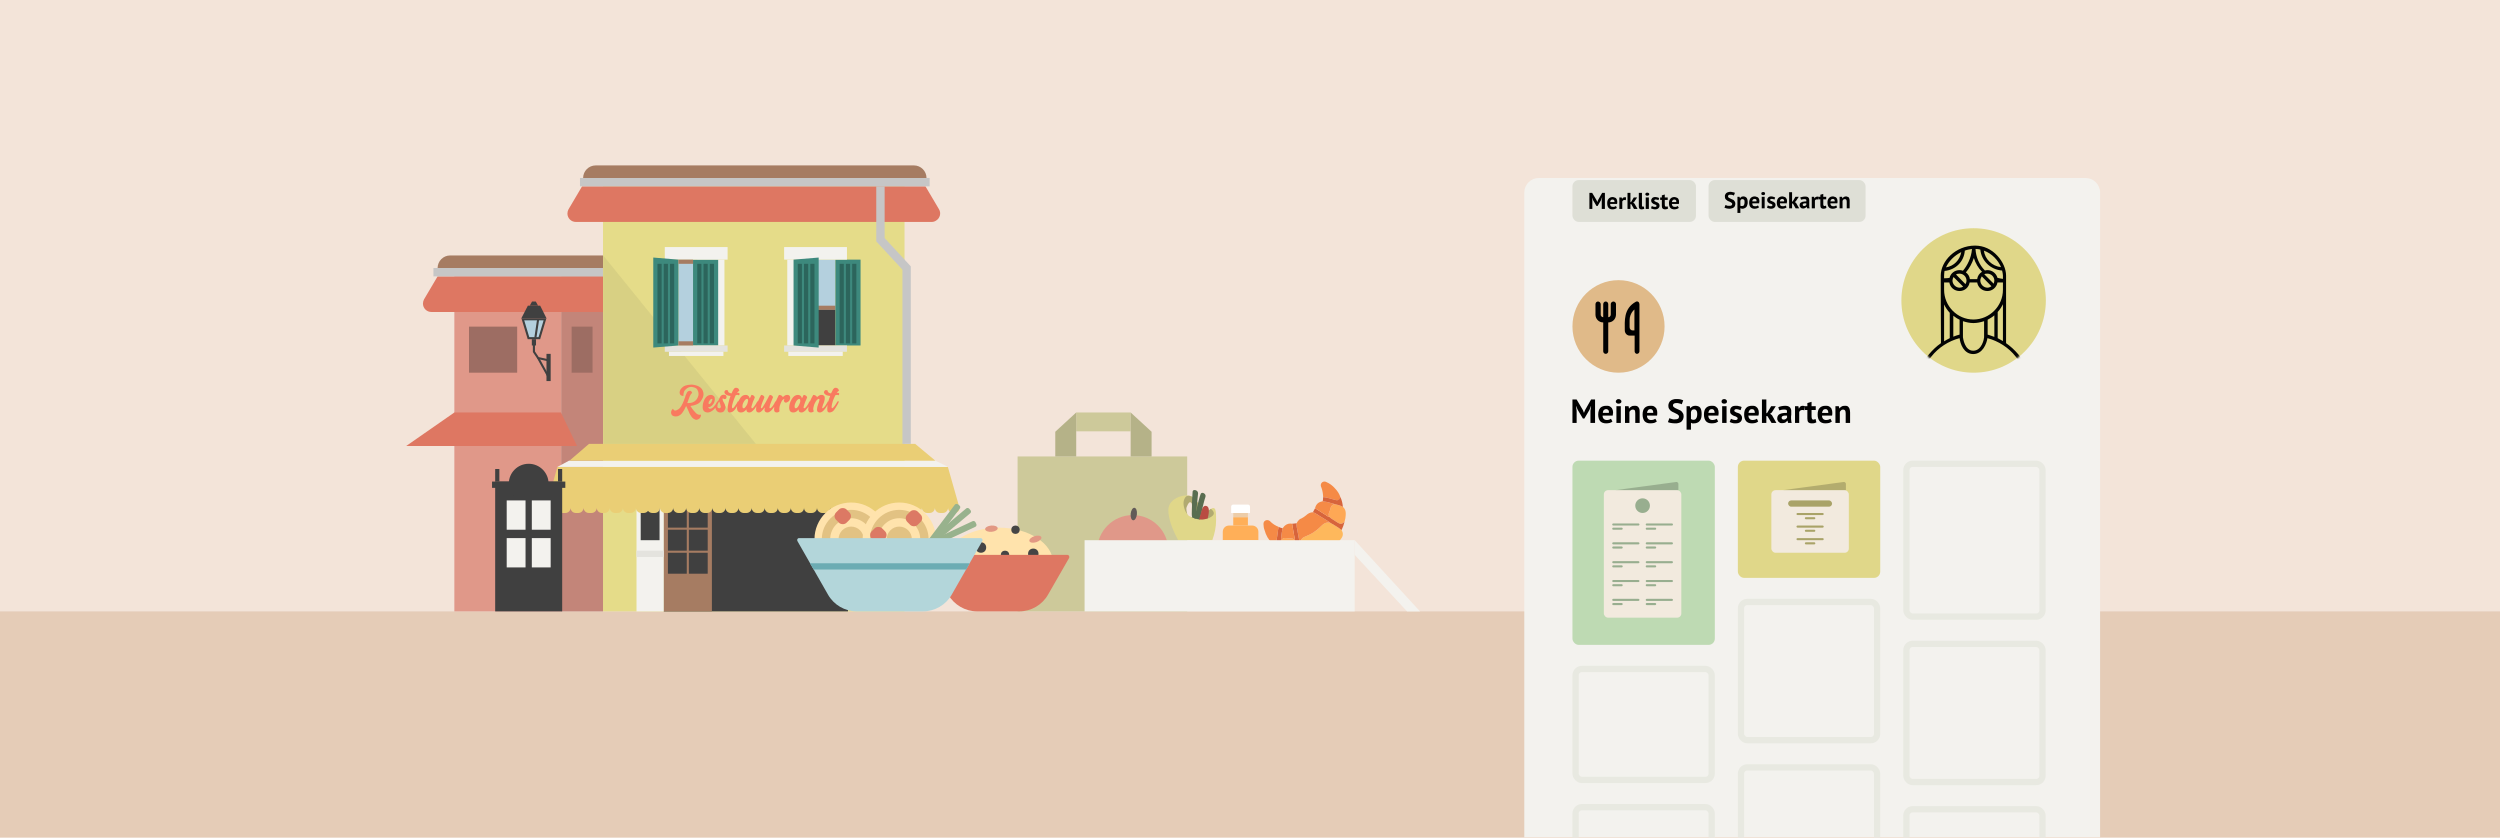 <svg xmlns="http://www.w3.org/2000/svg" width="1194px" height="400px" viewBox="0 0 1194 400"><style>
@keyframes b_t { 0% { transform: translate(482px,332.5px) scale(1,1) translate(-22px,-22px); } 11.236% { transform: translate(482px,332.5px) scale(1,1) translate(-22px,-22px); } 16.854% { transform: translate(482px,155px) scale(1,1) translate(-22px,-22px); } 20.225% { transform: translate(482px,155px) scale(1,1) translate(-22px,-22px); } 22.472% { transform: translate(482px,155px) scale(.8,.8) translate(-22px,-22px); } 24.719% { transform: translate(482px,155px) scale(1,1) translate(-22px,-22px); } 100% { transform: translate(482px,155px) scale(1,1) translate(-22px,-22px); } }
@keyframes b_o { 0% { opacity: 1; } 95.506% { opacity: 1; } 100% { opacity: 0; } }
@keyframes c_o { 0% { opacity: 0; } 24.719% { opacity: 0; } 28.09% { opacity: 1; } 93.258% { opacity: 1; } 95.506% { opacity: 0; } 100% { opacity: 0; } }
@keyframes a3_t { 0% { transform: translate(360.3px,147.9px); } 35.955% { transform: translate(360.3px,147.9px); animation-timing-function: cubic-bezier(.4,0,1,1); } 47.191% { transform: translate(782.5px,149.4px); } 100% { transform: translate(782.5px,149.4px); } }
@keyframes d_t { 0% { transform: rotate(90deg) translate(-34px,-38px); } 35.955% { transform: rotate(90deg) translate(-34px,-38px); } 47.191% { transform: rotate(0deg) translate(-34px,-38px); } 100% { transform: rotate(0deg) translate(-34px,-38px); } }
@keyframes d_o { 0% { opacity: 1; } 47.191% { opacity: 1; } 50.562% { opacity: 0; } 100% { opacity: 0; } }
@keyframes e_t { 0% { transform: translate(726px,69px); } 47.191% { transform: translate(726px,69px); } 50.562% { transform: translate(726px,88.2px); } 53.932% { transform: translate(726px,69px); } 88.764% { transform: translate(726px,69px); } 94.382% { transform: translate(726px,412px); } 100% { transform: translate(726px,69px); } }
@keyframes f_t { 0% { transform: translate(22px,46.9px) rotate(0deg) translate(-22px,-22.1px); } 47.191% { transform: translate(22px,46.9px) rotate(0deg) translate(-22px,-22.1px); } 50.562% { transform: translate(22px,46.9px) rotate(359deg) translate(-22px,-22.1px); } 100% { transform: translate(22px,46.9px) rotate(359deg) translate(-22px,-22.1px); } }
@keyframes g_t { 0% { transform: translate(909px,220px); } 58.427% { transform: translate(909px,220px); } 88.764% { transform: translate(909px,220px); } 94.382% { transform: translate(909px,563px); } 100% { transform: translate(909px,563px); } }
@keyframes g_o { 0% { opacity: 0; } 11.236% { opacity: 0; } 53.933% { opacity: 0; } 58.427% { opacity: 1; } 100% { opacity: 1; } }
</style><title>Artboard</title><defs><filter id="a" x="-24%" y="-24%" width="172%" height="166%" color-interpolation-filters="sRGB"><feGaussianBlur in="SourceAlpha" stdDeviation="21"/><feOffset dx="-2" dy="-16" result="offsetblur"/><feFlood flood-color="#cfbeaf" flood-opacity="0.5"/><feComposite in2="offsetblur" operator="in"/><feMerge><feMergeNode/><feMergeNode in="SourceGraphic"/></feMerge></filter><mask id="Mask-1" fill="#fff"><g><path d="M0 0h29v29h-29Z"/></g></mask><mask id="Mask-2" fill="#fff"><g><ellipse cx="34.5" cy="34.5" rx="34.5" ry="34.5"/></g></mask></defs><rect fill="#f3e4d9" width="1194" height="400" fill-rule="evenodd"/><g fill="none" fill-rule="evenodd" transform="translate(482,332.5) translate(-22,-22)" style="animation: 8.9s linear infinite both b_t, 8.9s linear infinite both b_o;"><g fill="#e0ba89"><ellipse cx="22" cy="22" rx="22" ry="22"/></g><g transform="translate(8,6)"><path d="M22.9 12.3l-6.2-6.1v-3.4l9.6 9.5h-3.4Zm-7.4 9l-7.8-7.8l8.1-5.9l5.6 5.6l-5.9 8.1Zm-12.7-7.1h3.4l8.6 8.6v3.4l-12-12Zm26-1.7l-12.3-12.3c-0.3-0.3-0.8-0.3-1.1 0c-0.2 .2-0.3 .4-0.3 .6v5.3l-8.9 6.5h-5.4c-0.2 0-0.4 .1-0.5 .2c-0.2 .1-0.3 .4-0.3 .6c0 .2 .1 .4 .2 .6l6.9 6.8l-5.7 5.7c-0.3 .3-0.3 .9 0 1.2c.1 .1 .3 .2 .6 .2c.2 0 .4-0.1 .5-0.2l5.7-5.8l6.8 6.9c.2 .1 .4 .2 .6 .2c.3 0 .5-0.1 .6-0.3c.2-0.1 .2-0.3 .2-0.5v-5.4l6.6-8.9h5.2c.2 0 .4-0.1 .6-0.3c.3-0.2 .3-0.8 0-1.1Z" fill="#000" mask="url(#Mask-1)"/></g></g><rect y="292" fill="#e5ccb7" width="1194" height="108" fill-rule="evenodd"/><g fill="none" fill-rule="evenodd" opacity="0" transform="translate(460,133)" style="animation: 8.9s linear infinite both c_o;"><g fill="#e0ba89"><ellipse cx="22" cy="22" rx="22" ry="22"/></g><g fill="#000" transform="translate(8,6)"><path d="M28.8 12.5l-12.3-12.3c-0.3-0.3-0.8-0.3-1.1 0c-0.2 .2-0.3 .4-0.3 .6v5.3l-8.9 6.5h-5.4c-0.2 0-0.4 .1-0.5 .2c-0.2 .1-0.3 .4-0.3 .6c0 .2 .1 .4 .2 .6l6.9 6.8l-5.7 5.7c-0.3 .3-0.3 .9 0 1.2c.1 .1 .3 .2 .6 .2c.2 0 .4-0.1 .5-0.2l5.7-5.8l6.8 6.9c.2 .1 .4 .2 .6 .2c.3 0 .5-0.1 .6-0.3c.2-0.1 .2-0.3 .2-0.5v-5.4l6.6-8.9h5.2c.2 0 .4-0.1 .6-0.3c.3-0.2 .3-0.8 0-1.1Z"/></g></g><g style="animation: 8.9s linear infinite both a3_t;"><g fill="none" fill-rule="evenodd" transform="translate(360.3,147.9) rotate(90) translate(-34,-38)" style="animation: 8.9s linear infinite both d_t, 8.9s linear infinite both d_o;"><rect fill="#e09889" width="68" height="76" rx="3"/><g transform="translate(16,10)"><rect y="4.2" fill="#f2eade" width="37" height="49.8" rx="2"/><path d="M5.5 4.2l29-4c.5-0.1 1 .3 1.1 .8c0 .1 0 .1 0 .1v3.1h-30.1Z" fill="#000" opacity=".2"/></g><path stroke="#e09889" stroke-linecap="round" d="M20.5 32.5h12"/><path stroke="#e09889" stroke-linecap="round" d="M36.5 32.5h12"/><path stroke="#e09889" stroke-linecap="round" d="M36.5 41.5h12"/><path stroke="#e09889" stroke-linecap="round" d="M20.5 41.5h12"/><path stroke="#e09889" stroke-linecap="round" d="M20.5 43.5h4"/><path stroke="#e09889" stroke-linecap="round" d="M36.5 43.5h4"/><path stroke="#e09889" stroke-linecap="round" d="M36.5 50.5h12"/><path stroke="#e09889" stroke-linecap="round" d="M20.5 50.5h12"/><path stroke="#e09889" stroke-linecap="round" d="M20.5 52.5h4"/><path stroke="#e09889" stroke-linecap="round" d="M36.5 52.5h4"/><path stroke="#e09889" stroke-linecap="round" d="M36.5 34.5h4"/><path stroke="#e09889" stroke-linecap="round" d="M20.5 34.5h4"/><path fill="#e09889" d="M34.5 26l-2.9 1.5l.5-3.2l-2.4-2.3l3.3-0.5l1.5-3l1.5 3l3.3 .5l-2.4 2.3l.5 3.2Z"/></g></g><g transform="translate(863.5,260.8) translate(-137.5,-191.8)" style="animation: 8.9s linear infinite both e_t;"><g fill="none" filter="url(#a)" transform="translate(137.5,172) rotate(180) translate(-863.5,-241)"><g fill="#f3f2ee"><path d="M733 69h261c3.9 0 7 3.1 7 7v330c0 3.9-3.1 7-7 7h-261c-3.9 0-7-3.1-7-7v-330c0-3.9 3.1-7 7-7Z"/></g></g><g fill="none" fill-rule="evenodd" transform="translate(25,40)"><g transform="translate(157.1,0)"><g fill="#e0d789"><ellipse cx="34.5" cy="34.5" rx="34.5" ry="34.5"/></g><g fill="#020303" mask="url(#Mask-2)"><g transform="translate(6.9,8.3)"><path d="M1.6 68.7c.2-5.7 2.2-11.3 5.8-15.7c3.4-4.3 8.2-7.4 13.5-8.8c.3 2.7 2 7.6 6.5 7.6c4.5 0 6.4-4.9 6.8-7.6c5.3 1.4 10.1 4.5 13.5 8.8c3.6 4.4 5.6 9.9 5.8 15.7h-51.9Zm11.9-40.6c.7 1.5 1.6 2.8 2.7 4v12.1c-0.9 .5-1.8 .9-2.7 1.5v-17.6Zm8.2-25c-0.7 3.8-3.5 6.7-7.3 7.3c1.3-2.9 3.9-5.6 7.3-7.3Zm19 7.2c-4.3-0.5-7.7-3.8-8.2-7.9c3.9 1.4 6.8 4.6 8.2 7.9Zm-6.4 25.1c1.1-0.6 2.2-1.2 3.2-2.1v10.3c-1-0.4-2.1-0.7-3.2-1.1v-7.1Zm-11.8 .7c1.6 .5 3.2 .9 5 .9c1.8 0 3.5-0.4 5.1-0.9v7.7c0 .6-1 6.4-5.2 6.4c-4.1 0-4.8-5.9-4.9-6.4v-7.7Zm9-21.4l4.6 4.7c-0.5 .4-1.2 .7-1.9 .7c-1.8 0-3.4-1.6-3.4-3.4c0-0.7 .3-1.4 .7-2Zm5.7 3.5l-4.5-4.5c.4-0.3 .9-0.3 1.5-0.3c1.8 0 3.3 1.5 3.3 3.3c0 .5-0.2 1-0.3 1.5Zm-13.5 .2l-4.5-4.6c.4-0.3 1-0.4 1.7-0.4c1.8 0 3.3 1.5 3.3 3.3c0 .7-0.2 1.2-0.5 1.7Zm-5.7-3.4l4.6 4.6c-0.5 .3-1.1 .5-1.7 .5c-1.8 0-3.4-1.6-3.4-3.4c0-0.6 .2-1.1 .5-1.7Zm11.3 1h-3.5c-0.1-1.3-0.9-2.5-1.9-3.2c1.7-2 3-4.4 3.8-6.9c.8 2.5 2.1 4.8 3.9 6.6c-1.3 .8-2.1 2-2.3 3.5Zm12.3-1.7v1.6c-0.9-0.1-1.7-0.3-2.6-0.5c-0.6-2.1-2.5-3.7-4.8-3.7c-0.4 0-0.8 .1-1.2 .2c-2.7-2.7-4.3-6.4-4.5-10.3c.8 0 1.6 .1 2.3 .3c.5 5.3 4.8 9.6 10.4 10c.2 .9 .4 1.7 .4 2.4Zm-28.1 0c0-0.7 .1-1.4 .2-2.2c5.3-0.5 9.3-4.4 9.7-9.7c1-0.4 2.2-0.6 3.4-0.8v.2c-0.3 4-2.3 7.9-4.3 10.2c-0.5-0.2-1.1-0.3-1.6-0.3c-2.4 0-4.3 1.6-4.8 3.7c-0.8 .2-1.7 .2-2.6 .2v-1.3Zm0 3.3h2.5c.4 2.4 2.4 4.1 4.9 4.1c2.4 0 4.4-1.7 4.8-4.1h3.6c.4 2.4 2.4 4.1 4.9 4.1c2.3 0 4.4-1.7 4.8-4.1h2.6v3.5c0 7.8-6.4 14.2-14.1 14.2c-7.7 0-14-6.4-14-14.2v-3.5Zm7.4 24.9c-1.1 .3-2.1 .6-3 1v-10c.9 .7 1.9 1.4 3 1.9v7.1Zm20.7 3.1c-0.8-0.5-1.7-0.9-2.5-1.4v-12.5c1-1.1 1.8-2.3 2.5-3.7v17.6Zm7.4 6.4c-1.8-2.1-3.7-3.9-5.9-5.4v-25.2v-0.3v-6.8c0-3-1.5-6.6-4.1-9.4c-2.9-3.2-6.7-4.9-10.7-4.9c-9.4 0-16.4 7.5-16.4 14.3v6.8v.6l.1 24.9c-2.2 1.5-4.1 3.4-5.8 5.4c-4 4.9-6.2 11.2-6.2 17.6v.8h55.1v-0.8c0-6.4-2.2-12.7-6.1-17.6Z"/></g></g></g><g fill="#e0ba89" transform="translate(22,46.9) translate(-22,-22.1)" style="animation: 8.9s linear infinite both f_t;"><ellipse cx="22" cy="22.1" rx="22" ry="22.1"/><g fill="#000" fill-rule="nonzero" transform="translate(11,10.2)"><path d="M20.5 .2c-0.4-0.3-0.8-0.3-1.2-0.1c-6 3.3-5.3 9.3-5.3 13.7c0 1.3 1 2.5 2.4 2.5h2.3v7.5c0 .6 .5 1.2 1.1 1.2c.7 0 1.2-0.6 1.2-1.2v-22.5c0-0.4-0.2-0.9-0.5-1.1Zm-1.8 13.6h-1c-0.7 0-1.4-0.6-1.4-1.5v-3.4c0-1.7 .6-3.2 1.6-4.4l.7-0.7v10h.1Z"/><path d="M7.3 1.2v5c0 .7-0.5 1.3-1.2 1.3v-6.2c0-0.7-0.5-1.3-1.2-1.3c-0.7 0-1.2 .6-1.2 1.3v6.2c-0.7 0-1.2-0.6-1.2-1.2v-5c0-0.7-0.6-1.3-1.3-1.3c-0.7 0-1.2 .6-1.2 1.3v5c0 2 1.6 3.7 3.7 3.7v13.8c0 .6 .5 1.2 1.2 1.2c.7 0 1.2-0.6 1.2-1.2v-13.8c2.1 0 3.7-1.7 3.7-3.8v-5c0-0.6-0.6-1.2-1.2-1.2c-0.7 0-1.3 .6-1.3 1.2Z"/></g></g></g><rect x="25" y="151" fill="#bedab3" width="68" height="88" rx="3" fill-rule="evenodd"/><rect x="26.5" y="250.5" stroke="#e8e9e1" stroke-width="3" width="65" height="53" rx="3" fill="none"/><rect x="25" y="17" fill="#dedfd6" width="59" height="20" rx="3" fill-rule="evenodd"/><rect x="90" y="17" fill="#dedfd6" width="75" height="20" rx="3" fill-rule="evenodd"/><rect x="26.5" y="316.5" stroke="#e8e9e1" stroke-width="3" width="65" height="53" rx="3" fill="none"/><rect x="105.5" y="218.5" stroke="#e8e9e1" stroke-width="3" width="65" height="66" rx="3" fill="none"/><rect x="184.5" y="152.5" stroke="#e8e9e1" stroke-width="3" width="65" height="73" rx="3" fill="none"/><rect x="105.5" y="297.5" stroke="#e8e9e1" stroke-width="3" width="65" height="66" rx="3" fill="none"/><rect x="184.5" y="238.5" stroke="#e8e9e1" stroke-width="3" width="65" height="66" rx="3" fill="none"/><rect x="184.5" y="317.5" stroke="#e8e9e1" stroke-width="3" width="65" height="66" rx="3" fill="none"/><rect x="104" y="151" fill="#e0d789" width="68" height="56" rx="3" fill-rule="evenodd"/><g fill="none" fill-rule="evenodd" transform="translate(120,161)"><rect y="4.1" fill="#f2eade" width="37" height="29.9" rx="2"/><path d="M5.5 4.1l29-3.9c.5-0.1 1 .3 1.1 .8c0 .1 0 .1 0 .1v3h-30.1Z" fill="#000" opacity=".2"/></g><rect x="128" y="170" fill="#a9a368" width="21" height="3" rx="1.5" fill-rule="evenodd"/><path stroke="#98ae8f" stroke-linecap="round" d="M60.5 181.5h12" fill="none"/><path stroke="#98ae8f" stroke-linecap="round" d="M60.5 183.5h4" fill="none"/><g fill="none" fill-rule="evenodd" transform="translate(40,161)"><rect y="4.1" fill="#f2eade" width="37" height="60.9" rx="2"/><path d="M5.5 4.1l29-3.9c.5-0.1 1 .3 1.1 .8c0 .1 0 .1 0 .1v3h-30.1Z" fill="#000" opacity=".2"/></g><path d="M27 133v-5.8l-0.3-2.2h.1l.7 1.7l2.5 4.2h.7l2.4-4.1l.7-1.8h.1l-0.3 2.2v5.8h2.2v-11.2h-1.9l-2.9 5.1l-0.5 1.3l-0.5-1.3l-3-5.1h-2v11.2h2Zm14.1 .2c.6 0 1.2-0.1 1.7-0.2c.6-0.2 1-0.4 1.3-0.7l-0.7-1.3c-0.2 .1-0.4 .2-0.8 .4c-0.3 .1-0.7 .2-1.1 .2c-0.7 0-1.3-0.2-1.6-0.6c-0.3-0.3-0.5-0.8-0.5-1.5h4.8c.1-0.2 .1-0.5 .1-0.8c.1-0.2 .1-0.5 .1-0.7c0-0.6-0.1-1.1-0.3-1.5c-0.2-0.5-0.4-0.8-0.7-1c-0.3-0.3-0.7-0.5-1-0.6c-0.4-0.1-0.8-0.1-1.2-0.1c-1.2 0-2.2 .3-2.9 1c-0.6 .7-1 1.8-1 3.2c0 1.3 .3 2.3 .9 3.1c.6 .7 1.6 1.1 2.9 1.1Zm1.3-5h-2.9c0-0.5 .2-0.9 .4-1.3c.3-0.3 .7-0.5 1.2-0.5c.5 0 .8 .2 1.1 .5c.2 .3 .3 .8 .2 1.3Zm4.6-4.4c.4 0 .8-0.1 1-0.3c.3-0.2 .4-0.4 .4-0.8c0-0.3-0.1-0.5-0.4-0.7c-0.2-0.3-0.6-0.4-1-0.4c-0.4 0-0.7 .1-0.9 .4c-0.3 .2-0.4 .4-0.4 .7c0 .4 .1 .6 .4 .8c.2 .2 .5 .3 .9 .3Zm1.1 9.2v-8h-2.1v8h2.1Zm4.1 0v-5.2c.1-0.3 .3-0.6 .6-0.8c.3-0.3 .6-0.4 1-0.4c.5 0 .8 .2 1 .4c.1 .3 .2 .8 .2 1.5v4.5h2.1v-5c0-0.6 0-1.1-0.1-1.5c-0.1-0.5-0.3-0.8-0.5-1c-0.2-0.3-0.5-0.5-0.8-0.6c-0.3-0.1-0.7-0.1-1.1-0.1c-0.6 0-1.1 .1-1.5 .4c-0.4 .2-0.8 .5-1 .9h-0.1l-0.2-1.1h-1.7v8h2.1Zm10 .2c.6 0 1.2-0.1 1.8-0.2c.5-0.2 .9-0.4 1.3-0.7l-0.7-1.3c-0.2 .1-0.5 .2-0.8 .4c-0.4 .1-0.8 .2-1.2 .2c-0.7 0-1.2-0.2-1.5-0.6c-0.3-0.3-0.5-0.8-0.5-1.5h4.8c0-0.2 .1-0.5 .1-0.8c0-0.2 0-0.5 0-0.7c0-0.6-0.1-1.1-0.3-1.5c-0.1-0.5-0.4-0.8-0.7-1c-0.3-0.3-0.6-0.5-1-0.6c-0.4-0.1-0.8-0.1-1.2-0.1c-1.2 0-2.1 .3-2.8 1c-0.7 .7-1 1.8-1 3.2c0 1.3 .3 2.3 .9 3.1c.6 .7 1.5 1.1 2.8 1.1Zm1.4-5h-3c.1-0.5 .2-0.9 .5-1.3c.2-0.3 .6-0.5 1.2-0.5c.5 0 .8 .2 1 .5c.2 .3 .3 .8 .3 1.3Zm10.4 5c.6 0 1.2 0 1.7-0.2c.5-0.1 .9-0.3 1.3-0.6c.3-0.3 .6-0.7 .8-1.1c.2-0.4 .3-1 .3-1.5c0-0.6-0.1-1.1-0.4-1.5c-0.2-0.4-0.5-0.8-0.9-1.1c-0.4-0.2-0.8-0.5-1.2-0.6c-0.5-0.2-0.9-0.4-1.3-0.6c-0.4-0.2-0.7-0.4-0.9-0.6c-0.3-0.2-0.4-0.5-0.4-0.8c0-0.3 .1-0.6 .4-0.8c.3-0.2 .7-0.3 1.2-0.3c.5 0 1 0 1.5 .2c.5 .1 .8 .2 1.1 .4l.7-1.9c-0.4-0.2-0.9-0.3-1.5-0.5c-0.5-0.1-1.2-0.1-1.8-0.1c-0.6 0-1.1 0-1.5 .2c-0.5 .1-0.9 .3-1.2 .6c-0.4 .2-0.6 .6-0.8 1c-0.2 .4-0.3 .8-0.3 1.4c0 .6 .1 1.1 .4 1.5c.2 .4 .6 .8 .9 1c.4 .3 .8 .5 1.3 .7c.4 .2 .8 .4 1.2 .6c.4 .2 .7 .3 .9 .6c.3 .2 .4 .5 .4 .8c0 .4-0.2 .8-0.5 1c-0.3 .2-0.8 .3-1.5 .3c-0.3 0-0.5 0-0.8 0c-0.3-0.1-0.5-0.1-0.7-0.2c-0.3-0.1-0.5-0.1-0.7-0.2c-0.2-0.1-0.3-0.2-0.4-0.2l-0.7 1.9c.2 .1 .7 .3 1.3 .4c.6 .1 1.3 .2 2.1 .2Zm7.6 3v-3.3c.2 .1 .4 .2 .6 .3c.3 0 .5 0 .9 0c.5 0 1.1-0.1 1.5-0.3c.5-0.2 .9-0.5 1.2-0.9c.3-0.3 .5-0.8 .7-1.4c.1-0.5 .2-1.1 .2-1.8c0-1.4-0.2-2.4-0.7-3.1c-0.5-0.6-1.3-0.9-2.3-0.9c-0.5 0-1 .1-1.4 .3c-0.4 .2-0.7 .5-1 .9l-0.3-1h-1.5v11.2h2.1Zm1.2-4.7c-0.3 0-0.5-0.1-0.7-0.1c-0.2-0.1-0.4-0.2-0.5-0.3v-3.3c.1-0.5 .3-0.8 .5-1c.3-0.2 .6-0.3 1-0.3c.5 0 .9 .2 1.1 .6c.3 .4 .4 .9 .4 1.6c0 1-0.2 1.7-0.5 2.1c-0.3 .5-0.7 .7-1.3 .7Zm8.7 1.7c.6 0 1.2-0.1 1.8-0.2c.5-0.2 .9-0.4 1.3-0.7l-0.7-1.3c-0.2 .1-0.5 .2-0.8 .4c-0.4 .1-0.8 .2-1.2 .2c-0.7 0-1.2-0.2-1.5-0.6c-0.3-0.3-0.5-0.8-0.5-1.5h4.8c0-0.2 0-0.5 .1-0.8c0-0.2 0-0.5 0-0.7c0-0.6-0.1-1.1-0.3-1.5c-0.1-0.5-0.4-0.8-0.7-1c-0.3-0.3-0.6-0.5-1-0.6c-0.4-0.1-0.8-0.1-1.2-0.1c-1.2 0-2.1 .3-2.8 1c-0.7 .7-1 1.8-1 3.2c0 1.3 .3 2.3 .9 3.1c.6 .7 1.5 1.1 2.8 1.1Zm1.4-5h-3c.1-0.5 .2-0.9 .5-1.3c.2-0.3 .6-0.5 1.2-0.5c.5 0 .8 .2 1 .5c.2 .3 .3 .8 .3 1.3Zm4.6-4.4c.4 0 .7-0.1 1-0.3c.2-0.2 .3-0.4 .3-0.8c0-0.3-0.1-0.5-0.3-0.7c-0.3-0.3-0.6-0.4-1-0.4c-0.4 0-0.8 .1-1 .4c-0.2 .2-0.3 .4-0.3 .7c0 .4 .1 .6 .3 .8c.2 .2 .6 .3 1 .3Zm1.1 9.2v-8h-2.1v8h2.1Zm4.3 .2c1 0 1.8-0.2 2.3-0.7c.5-0.4 .8-1.1 .8-1.9c0-0.5-0.1-0.8-0.3-1.1c-0.2-0.3-0.4-0.6-0.7-0.8c-0.2-0.2-0.5-0.3-0.8-0.4c-0.4-0.1-0.7-0.2-0.9-0.3c-0.3-0.1-0.5-0.3-0.7-0.4c-0.2-0.1-0.3-0.2-0.3-0.4c0-0.5 .3-0.8 1-0.8c.3 0 .7 .1 1.1 .2c.4 .1 .7 .2 .9 .3l.5-1.5c-0.3-0.2-0.7-0.3-1.2-0.4c-0.5-0.2-1-0.2-1.6-0.2c-0.9 0-1.6 .2-2 .6c-0.5 .4-0.7 1-0.7 1.8c0 .5 0 .9 .2 1.2c.2 .3 .4 .5 .7 .7c.3 .2 .6 .4 .9 .5c.3 .1 .6 .2 .9 .3c.2 .1 .5 .3 .6 .4c.2 .1 .3 .3 .3 .5c0 .3-0.1 .5-0.3 .6c-0.2 .1-0.4 .2-0.7 .2c-0.4 0-0.9-0.1-1.3-0.2c-0.4-0.2-0.7-0.3-0.9-0.4l-0.6 1.5c.3 .2 .7 .4 1.2 .5c.5 .2 1 .2 1.6 .2Zm7.8 0c.6 0 1.2-0.1 1.7-0.2c.6-0.2 1-0.4 1.3-0.7l-0.6-1.3c-0.2 .1-0.5 .2-0.8 .4c-0.4 .1-0.8 .2-1.2 .2c-0.7 0-1.2-0.2-1.5-0.6c-0.4-0.3-0.5-0.8-0.6-1.5h4.8c.1-0.2 .1-0.5 .2-0.8c0-0.2 0-0.5 0-0.7c0-0.6-0.1-1.1-0.3-1.5c-0.2-0.5-0.4-0.8-0.7-1c-0.3-0.3-0.6-0.5-1-0.6c-0.4-0.1-0.8-0.1-1.2-0.1c-1.2 0-2.2 .3-2.8 1c-0.7 .7-1 1.8-1 3.2c0 1.3 .3 2.3 .9 3.1c.6 .7 1.5 1.1 2.8 1.1Zm1.4-5h-3c0-0.5 .2-0.9 .5-1.3c.2-0.3 .6-0.5 1.2-0.5c.4 0 .8 .2 1 .5c.2 .3 .3 .8 .3 1.3Zm5.5 4.8v-3.3h.5l2 3.3h2.3l-2.1-3.7l-0.9-0.7l.8-0.6l1.9-3h-2.2l-1.9 3.2l-0.4 .2v-6.6h-2.1v11.2h2.1Zm7.6 .1c.6 0 1.1-0.1 1.5-0.3c.4-0.3 .7-0.6 .9-0.9h.1l.3 1.1h1.7c-0.1-0.4-0.2-0.8-0.2-1.2c-0.1-0.4-0.1-0.9-0.1-1.3c0-0.5 0-1 .1-1.4c0-0.5 0-1 0-1.5c0-0.4 0-0.8-0.1-1.1c-0.1-0.4-0.3-0.6-0.5-0.9c-0.2-0.2-0.5-0.4-0.9-0.6c-0.3-0.1-0.8-0.2-1.4-0.2c-0.6 0-1.2 .1-1.8 .2c-0.6 .1-1.1 .3-1.5 .5l.5 1.5c.3-0.1 .7-0.2 1.1-0.3c.5-0.1 .9-0.1 1.3-0.1c.6 0 1 .1 1.1 .3c.2 .3 .2 .7 .1 1.3c-0.7 0-1.3 0-1.9 .1c-0.5 .1-1 .2-1.4 .4c-0.5 .2-0.8 .5-1 .9c-0.2 .3-0.3 .7-0.3 1.2c0 .3 0 .7 .2 .9c.1 .3 .2 .6 .5 .8c.2 .2 .4 .3 .7 .5c.3 .1 .7 .1 1 .1Zm.7-1.7c-0.3 0-0.5-0.1-0.7-0.2c-0.2-0.2-0.3-0.4-0.3-0.7c0-0.2 .1-0.4 .2-0.6c.2-0.1 .4-0.2 .6-0.3c.2-0.1 .5-0.1 .8-0.1c.3 0 .6 0 1 0v1c-0.2 .2-0.3 .4-0.6 .6c-0.2 .2-0.6 .3-1 .3Zm7.4 1.6v-5.2c.1-0.3 .3-0.5 .5-0.7c.3-0.2 .6-0.3 1-0.3c.3 0 .5 0 .9 .2l.3-2c-0.4-0.1-0.7-0.2-1-0.2c-0.4 0-0.8 .1-1.1 .3c-0.3 .3-0.5 .6-0.7 1h-0.1l-0.2-1.1h-1.6v8h2Zm6 .2c.4 0 .8 0 1.2-0.1c.3-0.1 .7-0.2 1-0.4l-0.4-1.6c-0.2 .1-0.4 .2-0.5 .2c-0.2 .1-0.4 .1-0.6 .1c-0.3 0-0.5-0.1-0.6-0.4c-0.1-0.2-0.2-0.6-0.2-1.2v-3h2v-1.8h-2v-2.1l-2 .6v1.5h-1.2v1.8h1.2v4c0 .9 .1 1.5 .5 1.9c.3 .3 .9 .5 1.6 .5Zm6.5 0c.6 0 1.2-0.1 1.8-0.2c.5-0.2 .9-0.4 1.3-0.7l-0.7-1.3c-0.2 .1-0.5 .2-0.8 .4c-0.4 .1-0.8 .2-1.2 .2c-0.7 0-1.2-0.2-1.5-0.6c-0.3-0.3-0.5-0.8-0.5-1.5h4.8c0-0.2 .1-0.5 .1-0.8c0-0.2 0-0.5 0-0.7c0-0.6-0.1-1.1-0.3-1.5c-0.1-0.5-0.4-0.8-0.7-1c-0.3-0.3-0.6-0.5-1-0.6c-0.4-0.1-0.8-0.1-1.2-0.1c-1.2 0-2.1 .3-2.8 1c-0.7 .7-1 1.8-1 3.2c0 1.3 .3 2.3 .9 3.1c.6 .7 1.5 1.1 2.8 1.1Zm1.4-5h-3c.1-0.5 .2-0.9 .5-1.3c.2-0.3 .6-0.5 1.2-0.5c.5 0 .8 .2 1 .5c.2 .3 .3 .8 .3 1.3Zm5.5 4.8v-5.2c.1-0.3 .3-0.6 .6-0.8c.2-0.3 .6-0.4 1-0.4c.4 0 .7 .2 .9 .4c.2 .3 .3 .8 .3 1.5v4.5h2.1v-5c0-0.6-0.1-1.1-0.2-1.5c-0.1-0.5-0.3-0.8-0.5-1c-0.2-0.3-0.4-0.5-0.8-0.6c-0.3-0.1-0.6-0.1-1-0.1c-0.7 0-1.2 .1-1.6 .4c-0.4 .2-0.7 .5-1 .9l-0.3-1.1h-1.6v8h2.1Z"/><path stroke="#98ae8f" stroke-linecap="round" d="M44.5 181.5h12" fill="none"/><path stroke="#98ae8f" stroke-linecap="round" d="M60.5 181.5h12" fill="none"/><path stroke="#98ae8f" stroke-linecap="round" d="M60.5 190.5h12" fill="none"/><path stroke="#98ae8f" stroke-linecap="round" d="M44.5 190.5h12" fill="none"/><path stroke="#98ae8f" stroke-linecap="round" d="M44.5 192.5h4" fill="none"/><path stroke="#98ae8f" stroke-linecap="round" d="M60.5 192.5h4" fill="none"/><path stroke="#98ae8f" stroke-linecap="round" d="M60.5 199.5h12" fill="none"/><path stroke="#98ae8f" stroke-linecap="round" d="M44.5 199.5h12" fill="none"/><path stroke="#98ae8f" stroke-linecap="round" d="M44.5 201.5h4" fill="none"/><path stroke="#98ae8f" stroke-linecap="round" d="M60.5 201.5h4" fill="none"/><path stroke="#98ae8f" stroke-linecap="round" d="M60.5 208.5h12" fill="none"/><path stroke="#98ae8f" stroke-linecap="round" d="M44.5 208.5h12" fill="none"/><path stroke="#98ae8f" stroke-linecap="round" d="M44.5 210.5h4" fill="none"/><path stroke="#98ae8f" stroke-linecap="round" d="M60.5 210.5h4" fill="none"/><path stroke="#98ae8f" stroke-linecap="round" d="M60.5 217.5h12" fill="none"/><path stroke="#98ae8f" stroke-linecap="round" d="M44.5 217.5h12" fill="none"/><path stroke="#98ae8f" stroke-linecap="round" d="M44.5 219.5h4" fill="none"/><path stroke="#98ae8f" stroke-linecap="round" d="M60.5 219.5h4" fill="none"/><path stroke="#98ae8f" stroke-linecap="round" d="M60.5 183.5h4" fill="none"/><path stroke="#a9a368" stroke-linecap="round" d="M132.5 176.5h12" fill="none"/><path stroke="#a9a368" stroke-linecap="round" d="M136.5 178.5h4" fill="none"/><path stroke="#a9a368" stroke-linecap="round" d="M132.5 182.5h12" fill="none"/><path stroke="#a9a368" stroke-linecap="round" d="M136.5 184.5h4" fill="none"/><path stroke="#a9a368" stroke-linecap="round" d="M132.5 188.5h12" fill="none"/><path stroke="#a9a368" stroke-linecap="round" d="M136.5 190.5h4" fill="none"/><path stroke="#98ae8f" stroke-linecap="round" d="M44.5 183.5h4" fill="none"/><ellipse cx="58.5" cy="172.5" fill="#98ae8f" rx="3.5" ry="3.5" fill-rule="evenodd"/><path d="M34.5 30.8v-4l-0.2-1.5l.5 1.2l1.7 2.9h.5l1.7-2.9l.4-1.2h.1l-0.2 1.5v4h1.5v-7.7h-1.3l-2 3.5l-0.3 .9l-0.4-0.9l-2.1-3.5h-1.3v7.7h1.4Zm9.6 .2c.5 0 .9-0.1 1.2-0.2c.4-0.1 .7-0.3 .9-0.5l-0.4-0.9c-0.2 .1-0.4 .2-0.6 .3c-0.2 .1-0.5 .1-0.8 .1c-0.5 0-0.8-0.1-1.1-0.3c-0.2-0.3-0.3-0.6-0.3-1.1h3.3c0-0.2 .1-0.4 .1-0.5c0-0.2 0-0.4 0-0.5c0-0.5-0.1-0.8-0.2-1.1c-0.1-0.3-0.3-0.5-0.5-0.7c-0.2-0.1-0.4-0.3-0.7-0.3c-0.2-0.1-0.5-0.2-0.8-0.2c-0.8 0-1.5 .3-1.9 .8c-0.5 .5-0.7 1.2-0.7 2.1c0 1 .2 1.7 .6 2.2c.4 .5 1 .8 1.9 .8Zm1-3.5h-2.1c.1-0.4 .2-0.7 .3-0.9c.2-0.2 .5-0.3 .9-0.3c.3 0 .5 .1 .7 .3c.1 .2 .2 .5 .2 .9Zm3.7 3.3v-3.6c.1-0.2 .2-0.3 .4-0.5c.2-0.1 .4-0.2 .6-0.2c.2 0 .4 .1 .7 .1l.1-1.3c-0.2-0.1-0.4-0.1-0.6-0.1c-0.3 0-0.5 .1-0.8 .2c-0.2 .1-0.3 .4-0.5 .6l-0.2-0.7h-1.1v5.5h1.4Zm3.9 0v-2.3h.4l1.3 2.3h1.7l-1.5-2.6l-0.6-0.4l.5-0.4l1.4-2.1h-1.6l-1.3 2.2l-0.3 .1v-4.5h-1.4v7.7h1.4Zm5.3 .2c.3 0 .5-0.1 .8-0.1c.2-0.1 .4-0.2 .5-0.2l-0.2-1.1c-0.1 0-0.2 .1-0.3 .1c-0.1 0-0.1 0-0.2 0c-0.2 0-0.3-0.1-0.3-0.2c-0.1-0.1-0.1-0.3-0.1-0.5v-5.9h-1.5v6.6c0 .4 .1 .8 .4 1c.2 .2 .5 .3 .9 .3Zm2.7-6.5c.3 0 .5-0.1 .7-0.2c.2-0.2 .3-0.3 .3-0.6c0-0.2-0.1-0.3-0.3-0.5c-0.2-0.1-0.4-0.2-0.7-0.2c-0.3 0-0.5 .1-0.6 .2c-0.2 .2-0.3 .3-0.3 .5c0 .3 .1 .4 .3 .6c.1 .1 .3 .2 .6 .2Zm.8 6.3v-5.5h-1.5v5.5h1.5Zm2.9 .2c.8 0 1.3-0.2 1.6-0.5c.4-0.3 .6-0.8 .6-1.3c0-0.4-0.1-0.6-0.2-0.8c-0.1-0.2-0.3-0.4-0.5-0.5c-0.2-0.2-0.4-0.3-0.6-0.3c-0.2-0.1-0.4-0.2-0.6-0.3c-0.2 0-0.3-0.1-0.4-0.2c-0.2-0.1-0.2-0.2-0.2-0.3c0-0.3 .2-0.5 .6-0.5c.3 0 .5 0 .8 .1c.2 .1 .5 .1 .6 .2l.3-1c-0.1-0.1-0.4-0.2-0.7-0.3c-0.4-0.1-0.8-0.2-1.2-0.2c-0.6 0-1.1 .2-1.4 .5c-0.3 .3-0.5 .7-0.5 1.2c0 .3 .1 .6 .2 .8c.2 .2 .3 .4 .5 .5c.2 .2 .4 .3 .6 .4c.2 0 .4 .1 .6 .2c.2 .1 .3 .1 .5 .2c.1 .1 .1 .2 .1 .4c0 .2 0 .3-0.1 .4c-0.2 .1-0.3 .1-0.6 .1c-0.2 0-0.5 0-0.8-0.1c-0.3-0.1-0.5-0.2-0.7-0.3l-0.4 1.1c.2 .1 .5 .2 .8 .3c.4 .1 .8 .2 1.1 .2Zm4.8 0c.2 0 .5-0.1 .8-0.1c.2-0.1 .5-0.2 .7-0.3l-0.3-1.1c-0.1 .1-0.2 .1-0.3 .1c-0.1 .1-0.3 .1-0.4 .1c-0.2 0-0.4-0.1-0.5-0.3c0-0.1-0.1-0.4-0.1-0.8v-2.1h1.4v-1.2h-1.4v-1.4l-1.4 .4v1h-0.8v1.2h.8v2.8c0 .6 .1 1 .4 1.3c.2 .2 .6 .4 1.1 .4Zm4.4 0c.5 0 .9-0.1 1.3-0.2c.3-0.1 .6-0.3 .9-0.5l-0.5-0.9c-0.1 .1-0.3 .2-0.6 .3c-0.2 .1-0.5 .1-0.8 .1c-0.5 0-0.8-0.1-1-0.3c-0.2-0.3-0.4-0.6-0.4-1.1h3.3c.1-0.2 .1-0.4 .1-0.5c0-0.2 0-0.4 0-0.5c0-0.5 0-0.8-0.2-1.1c-0.1-0.3-0.2-0.5-0.5-0.7c-0.2-0.1-0.4-0.3-0.7-0.3c-0.2-0.1-0.5-0.2-0.8-0.2c-0.8 0-1.5 .3-1.9 .8c-0.5 .5-0.7 1.2-0.7 2.1c0 1 .2 1.7 .6 2.2c.4 .5 1.1 .8 2 .8Zm1-3.5h-2.1c.1-0.4 .2-0.7 .4-0.9c.2-0.2 .4-0.3 .8-0.3c.3 0 .6 .1 .7 .3c.2 .2 .2 .5 .2 .9Z"/><path d="M100 30.7c.4 0 .8-0.1 1.1-0.2c.4-0.1 .7-0.2 .9-0.4c.3-0.2 .5-0.5 .6-0.8c.1-0.3 .2-0.6 .2-1c0-0.4-0.1-0.8-0.3-1.1c-0.1-0.2-0.4-0.5-0.6-0.7c-0.3-0.1-0.6-0.3-0.9-0.4c-0.3-0.2-0.6-0.3-0.8-0.4c-0.3-0.1-0.5-0.3-0.7-0.4c-0.1-0.2-0.2-0.4-0.2-0.6c0-0.2 .1-0.4 .3-0.5c.1-0.2 .4-0.2 .8-0.2c.3 0 .7 0 1 .1c.3 .1 .6 .2 .7 .3l.5-1.3c-0.2-0.1-0.6-0.3-1-0.3c-0.4-0.1-0.8-0.2-1.2-0.2c-0.4 0-0.8 .1-1.1 .2c-0.3 .1-0.6 .2-0.8 .4c-0.2 .2-0.4 .4-0.5 .7c-0.2 .2-0.2 .6-0.2 .9c0 .5 .1 .8 .2 1.1c.2 .3 .4 .5 .7 .7c.2 .2 .5 .4 .8 .5c.3 .1 .6 .2 .9 .4c.2 .1 .5 .2 .6 .4c.2 .1 .3 .3 .3 .5c0 .3-0.1 .6-0.4 .7c-0.2 .2-0.6 .2-1 .2c-0.2 0-0.4 0-0.6 0c-0.1 0-0.3-0.1-0.5-0.1c-0.1-0.1-0.3-0.1-0.4-0.2c-0.1 0-0.2-0.1-0.3-0.1l-0.5 1.3c.2 .1 .5 .2 .9 .3c.4 .1 .9 .2 1.5 .2Zm5.2 2v-2.3c.1 .1 .3 .2 .4 .2c.2 0 .4 .1 .6 .1c.4 0 .7-0.1 1.1-0.3c.3-0.1 .5-0.3 .8-0.6c.2-0.2 .3-0.5 .4-0.9c.2-0.4 .2-0.8 .2-1.3c0-1-0.2-1.7-0.5-2.1c-0.4-0.4-0.9-0.7-1.6-0.7c-0.3 0-0.7 .1-0.9 .2c-0.3 .2-0.5 .4-0.7 .7l-0.2-0.7h-1v7.7h1.4Zm.8-3.3c-0.2 0-0.4 0-0.5 0c-0.1-0.1-0.2-0.1-0.3-0.2v-2.3c.1-0.3 .2-0.5 .4-0.6c.1-0.2 .3-0.2 .6-0.2c.4 0 .6 .1 .8 .4c.2 .2 .2 .6 .2 1.1c0 .6-0.1 1.1-0.3 1.4c-0.2 .3-0.5 .4-0.9 .4Zm6 1.3c.4 0 .8-0.1 1.2-0.2c.4-0.1 .7-0.3 .9-0.5l-0.5-0.9c-0.1 .1-0.3 .2-0.5 .3c-0.3 .1-0.5 .1-0.8 .1c-0.5 0-0.9-0.1-1.1-0.3c-0.2-0.3-0.3-0.6-0.3-1.1h3.3c0-0.2 0-0.4 0-0.5c.1-0.2 .1-0.4 .1-0.5c0-0.5-0.1-0.8-0.2-1.1c-0.1-0.3-0.3-0.5-0.5-0.7c-0.2-0.1-0.4-0.3-0.7-0.3c-0.3-0.1-0.5-0.2-0.8-0.2c-0.9 0-1.5 .3-2 .8c-0.4 .5-0.7 1.2-0.7 2.1c0 1 .2 1.7 .6 2.2c.5 .5 1.1 .8 2 .8Zm.9-3.5h-2c0-0.4 .1-0.7 .3-0.9c.2-0.2 .5-0.3 .9-0.3c.3 0 .5 .1 .7 .3c.1 .2 .2 .5 .1 .9Zm3.2-3c.3 0 .5-0.1 .7-0.2c.1-0.2 .2-0.3 .2-0.6c0-0.2-0.1-0.3-0.2-0.5c-0.2-0.1-0.4-0.2-0.7-0.2c-0.3 0-0.5 .1-0.7 .2c-0.1 .2-0.2 .3-0.2 .5c0 .3 .1 .4 .2 .6c.2 .1 .4 .2 .7 .2Zm.7 6.3v-5.5h-1.4v5.5h1.4Zm3 .2c.7 0 1.3-0.2 1.6-0.5c.4-0.3 .6-0.8 .6-1.3c0-0.4-0.1-0.6-0.2-0.8c-0.2-0.2-0.3-0.4-0.5-0.5c-0.2-0.2-0.4-0.3-0.6-0.3c-0.2-0.1-0.4-0.2-0.6-0.3c-0.2 0-0.3-0.1-0.5-0.2c-0.1-0.1-0.2-0.2-0.2-0.3c0-0.3 .3-0.5 .7-0.5c.2 0 .5 0 .8 .1c.2 .1 .4 .1 .6 .2l.3-1c-0.2-0.1-0.4-0.2-0.8-0.3c-0.3-0.1-0.7-0.2-1.1-0.2c-0.6 0-1.1 .2-1.4 .5c-0.3 .3-0.5 .7-0.5 1.2c0 .3 .1 .6 .2 .8c.1 .2 .3 .4 .5 .5c.1 .2 .3 .3 .6 .4c.2 0 .4 .1 .6 .2c.2 .1 .3 .1 .4 .2c.2 .1 .2 .2 .2 .4c0 .2 0 .3-0.2 .4c-0.1 .1-0.3 .1-0.5 .1c-0.3 0-0.6 0-0.8-0.1c-0.3-0.1-0.5-0.2-0.7-0.3l-0.4 1.1c.2 .1 .5 .2 .8 .3c.4 .1 .7 .2 1.1 .2Zm5.4 0c.4 0 .8-0.1 1.2-0.2c.4-0.1 .7-0.3 .9-0.5l-0.5-0.9c-0.1 .1-0.3 .2-0.5 .3c-0.3 .1-0.5 .1-0.8 .1c-0.5 0-0.9-0.1-1.1-0.3c-0.2-0.3-0.3-0.6-0.3-1.1h3.3c0-0.2 0-0.4 0-0.5c.1-0.2 .1-0.4 .1-0.5c0-0.5-0.1-0.8-0.2-1.1c-0.2-0.3-0.3-0.5-0.5-0.7c-0.2-0.1-0.5-0.3-0.7-0.3c-0.3-0.1-0.6-0.2-0.8-0.2c-0.9 0-1.5 .3-2 .8c-0.4 .5-0.7 1.2-0.7 2.1c0 1 .2 1.7 .6 2.2c.4 .5 1.1 .8 2 .8Zm.9-3.5h-2c0-0.4 .1-0.7 .3-0.9c.2-0.2 .5-0.3 .8-0.3c.4 0 .6 .1 .7 .3c.2 .2 .3 .5 .2 .9Zm3.8 3.3v-2.3h.4l1.3 2.3h1.7l-1.5-2.6l-0.6-0.4l.5-0.4l1.4-2.1h-1.6l-1.3 2.2l-0.3 .1v-4.5h-1.4v7.7h1.4Zm5.3 .1c.4 0 .7-0.1 1-0.3c.3-0.1 .5-0.3 .6-0.5h.1l.2 .7h1.2c-0.1-0.3-0.2-0.5-0.2-0.8c0-0.3 0-0.6 0-0.9c0-0.4 0-0.7 0-1c0-0.3 0-0.7 0-1c0-0.3 0-0.5-0.1-0.8c0-0.2-0.1-0.4-0.3-0.6c-0.1-0.2-0.3-0.3-0.6-0.4c-0.2-0.1-0.6-0.1-0.9-0.1c-0.5 0-0.9 0-1.3 .1c-0.4 .1-0.8 .2-1.1 .3l.4 1.1c.2-0.1 .4-0.2 .8-0.2c.3-0.1 .6-0.1 .9-0.1c.4 0 .6 .1 .7 .2c.1 .2 .2 .5 .1 .9c-0.5 0-0.9 0-1.3 .1c-0.4 0-0.7 .1-1 .3c-0.3 .1-0.5 .3-0.7 .5c-0.1 .3-0.2 .5-0.2 .9c0 .2 0 .4 .1 .6c.1 .2 .2 .4 .4 .5c.1 .2 .3 .3 .5 .4c.2 0 .4 .1 .7 .1Zm.5-1.2c-0.3 0-0.4 0-0.5-0.2c-0.2-0.1-0.2-0.2-0.2-0.4c0-0.2 0-0.3 .1-0.4c.1-0.1 .2-0.2 .4-0.2c.2-0.1 .3-0.1 .6-0.1c.2 0 .4 0 .6 0v.7c-0.1 .2-0.2 .3-0.4 .4c-0.1 .1-0.4 .2-0.6 .2Zm5.1 1.1v-3.6c0-0.2 .1-0.3 .3-0.5c.2-0.1 .4-0.2 .7-0.2c.1 0 .3 .1 .6 .1l.2-1.3c-0.3-0.1-0.5-0.1-0.7-0.1c-0.3 0-0.5 .1-0.7 .2c-0.3 .1-0.4 .4-0.5 .6h-0.1l-0.2-0.7h-1.1v5.5h1.5Zm4.1 .2c.2 0 .5-0.1 .8-0.1c.2-0.1 .5-0.2 .6-0.3l-0.2-1.1c-0.1 .1-0.3 .1-0.4 .1c-0.1 .1-0.2 .1-0.3 .1c-0.3 0-0.4-0.1-0.5-0.3c-0.1-0.1-0.1-0.4-0.1-0.8v-2.1h1.4v-1.2h-1.4v-1.4l-1.4 .4v1h-0.8v1.2h.8v2.8c0 .6 .1 1 .3 1.3c.3 .2 .6 .4 1.2 .4Zm4.4 0c.5 0 .9-0.1 1.2-0.2c.4-0.1 .7-0.3 .9-0.5l-0.4-0.9c-0.2 .1-0.3 .2-0.6 .3c-0.2 .1-0.5 .1-0.8 .1c-0.5 0-0.8-0.1-1-0.3c-0.3-0.3-0.4-0.6-0.4-1.1h3.3c0-0.2 .1-0.4 .1-0.5c0-0.2 0-0.4 0-0.5c0-0.5-0.1-0.8-0.2-1.1c-0.1-0.3-0.3-0.5-0.5-0.7c-0.2-0.1-0.4-0.3-0.7-0.3c-0.2-0.1-0.5-0.2-0.8-0.2c-0.8 0-1.5 .3-1.9 .8c-0.5 .5-0.7 1.2-0.7 2.1c0 1 .2 1.7 .6 2.2c.4 .5 1 .8 1.9 .8Zm1-3.5h-2.1c.1-0.4 .2-0.7 .4-0.9c.1-0.2 .4-0.3 .8-0.3c.3 0 .5 .1 .7 .3c.1 .2 .2 .5 .2 .9Zm3.7 3.3v-3.6c.1-0.2 .3-0.4 .4-0.6c.2-0.1 .5-0.2 .7-0.2c.3 0 .6 .1 .7 .3c.1 .2 .2 .5 .2 1v3.1h1.4v-3.4c0-0.4 0-0.8-0.1-1.1c-0.1-0.3-0.2-0.5-0.3-0.7c-0.2-0.1-0.4-0.3-0.6-0.3c-0.2-0.1-0.4-0.2-0.7-0.2c-0.4 0-0.8 .1-1.1 .3c-0.2 .2-0.5 .4-0.6 .6h-0.1l-0.1-0.7h-1.2v5.5h1.4Z"/></g><g fill="none" fill-rule="evenodd" opacity="0" transform="translate(943,258) translate(-34,-38)" style="animation: 8.9s linear infinite both g_t, 8.9s linear infinite both g_o;"><rect fill="#e09889" width="68" height="76" rx="3"/><g transform="translate(16,10)"><rect y="4.2" fill="#f2eade" width="37" height="49.8" rx="2"/><path d="M5.5 4.2l29-4c.5-0.1 1 .3 1.1 .8c0 .1 0 .1 0 .1v3.1h-30.1Z" fill="#000" opacity=".2"/></g><path stroke="#e09889" stroke-linecap="round" d="M20.5 32.5h12"/><path stroke="#e09889" stroke-linecap="round" d="M36.5 32.5h12"/><path stroke="#e09889" stroke-linecap="round" d="M36.5 41.5h12"/><path stroke="#e09889" stroke-linecap="round" d="M20.5 41.5h12"/><path stroke="#e09889" stroke-linecap="round" d="M20.5 43.5h4"/><path stroke="#e09889" stroke-linecap="round" d="M36.5 43.5h4"/><path stroke="#e09889" stroke-linecap="round" d="M36.5 50.5h12"/><path stroke="#e09889" stroke-linecap="round" d="M20.5 50.5h12"/><path stroke="#e09889" stroke-linecap="round" d="M20.5 52.5h4"/><path stroke="#e09889" stroke-linecap="round" d="M36.5 52.5h4"/><path stroke="#e09889" stroke-linecap="round" d="M36.5 34.5h4"/><path stroke="#e09889" stroke-linecap="round" d="M20.5 34.5h4"/><path fill="#e09889" d="M34.5 26l-2.9 1.5l.5-3.2l-2.4-2.3l3.3-0.5l1.5-3l1.5 3l3.3 .5l-2.4 2.3l.5 3.2Z"/></g><g transform="translate(194,79)"><path stroke="#979797" stroke-linecap="square" d="M165.5 161.5v43" fill="none"/><rect x="94" y="10" fill="#e5dc89" width="144" height="203" fill-rule="evenodd"/><rect fill="#c38579" width="20" height="160" fill-rule="evenodd" transform="translate(84,133) scale(-1,1) translate(-10,-80)"/><rect fill="#e09889" width="51" height="160" fill-rule="evenodd" transform="translate(48.5,133) scale(-1,1) translate(-25.5,-80)"/><path d="M84 10h164l6.5 11c1.1 1.9 .4 4.3-1.5 5.4c-0.6 .4-1.3 .6-2 .6h-170c-2.2 0-4-1.8-4-4c0-0.7 .2-1.4 .5-2l6.5-11Z" fill="#de7762" fill-rule="evenodd"/><path d="M15 53h79v17h-82c-2.2 0-4-1.8-4-4c0-0.7 .2-1.4 .5-2l6.5-11Z" fill="#de7762" fill-rule="evenodd"/><rect x="83" y="6" fill="#c6c6c6" width="167" height="4" fill-rule="evenodd"/><path d="M90.5 0h152c3.3 0 6 2.7 6 6h-164c0-3.3 2.7-6 6-6Z" fill="#a67c62" fill-rule="evenodd"/><path d="M21 43h73v6h-79c0-3.3 2.7-6 6-6Z" fill="#a67c62" fill-rule="evenodd"/><rect x="13" y="49" fill="#c6c6c6" width="81" height="4" fill-rule="evenodd"/><rect x="123" y="161" fill="#404040" width="88" height="52" fill-rule="evenodd"/><rect x="123" y="161" fill="#a67c62" width="23" height="52" fill-rule="evenodd"/><rect x="110" y="161" fill="#f3f2ee" width="13" height="52" fill-rule="evenodd"/><rect x="110" y="184" fill="#e4e3de" width="13" height="3" fill-rule="evenodd"/><rect x="125" y="163" fill="#404040" width="9" height="10" fill-rule="evenodd"/><rect x="112" y="163" fill="#404040" width="9" height="16" fill-rule="evenodd"/><rect x="135" y="163" fill="#404040" width="9" height="10" fill-rule="evenodd"/><rect x="125" y="174" fill="#404040" width="9" height="10" fill-rule="evenodd"/><rect x="135" y="174" fill="#404040" width="9" height="10" fill-rule="evenodd"/><rect x="125" y="185" fill="#404040" width="9" height="10" fill-rule="evenodd"/><rect x="135" y="185" fill="#404040" width="9" height="10" fill-rule="evenodd"/><path d="M212.5 166h-1.2c-1.4 0-2.6-1.1-2.6-2.5c0 1.4-1.1 2.5-2.5 2.5h-1.2c-1.4 0-2.5-1.1-2.5-2.5c0 1.4-1.1 2.5-2.5 2.5h-1.3c-1.3 0-2.5-1.1-2.5-2.5c0 1.4-1.1 2.5-2.5 2.5h-1.2c-1.4 0-2.5-1.1-2.5-2.5c0 1.4-1.1 2.5-2.5 2.5h-1.3c-1.3 0-2.5-1.1-2.5-2.5c0 1.4-1.1 2.5-2.5 2.5h-1.2c-1.4 0-2.5-1.1-2.5-2.5c0 1.4-1.1 2.5-2.5 2.5h-1.3c-1.3 0-2.5-1.1-2.5-2.5c0 1.4-1.1 2.5-2.5 2.5h-1.2c-1.4 0-2.5-1.1-2.5-2.5c0 1.4-1.1 2.5-2.5 2.5h-1.3c-1.3 0-2.5-1.1-2.5-2.5c0 1.4-1.1 2.5-2.5 2.5h-1.2c-1.4 0-2.5-1.1-2.5-2.5c0 1.4-1.1 2.5-2.5 2.5h-1.3c-1.3 0-2.5-1.1-2.5-2.5c0 1.4-1.1 2.5-2.5 2.5h-1.2c-1.4 0-2.5-1.1-2.5-2.5c0 1.4-1.1 2.5-2.5 2.5h-1.3c-1.3 0-2.5-1.1-2.5-2.5c0 1.4-1.1 2.5-2.5 2.5h-1.2c-1.4 0-2.5-1.1-2.5-2.5c0 1.4-1.1 2.5-2.5 2.5h-1.3c-1.3 0-2.5-1.1-2.5-2.5c0 1.4-1.1 2.5-2.5 2.5h-1.2c-0.8 0-1.5-0.4-2-1c-0.5 .6-1.2 1-2 1h-1.3c-1.3 0-2.5-1.1-2.5-2.5c0 1.4-1.1 2.5-2.5 2.5h-1.2c-1.4 0-2.5-1.1-2.5-2.5c0 1.4-1.1 2.5-2.5 2.5h-1.3c-1.3 0-2.5-1.1-2.5-2.5c0 1.4-1.1 2.5-2.5 2.5h-1.2c-1.4 0-2.5-1.1-2.5-2.5c0 1.4-1.1 2.5-2.5 2.5h-1.3c-1.3 0-2.5-1.1-2.5-2.5c0 1.4-1.1 2.5-2.5 2.5h-1.2c-1.4 0-2.5-1.1-2.5-2.5c0 1.4-1.1 2.5-2.5 2.5h-1.3c-1.3 0-2.5-1.1-2.5-2.5c0 1.4-1.1 2.5-2.5 2.5h-0.6c-1.3 0-2.3-1.1-2.3-2.4c0-0.2 0-0.4 .1-0.6l5.3-19h186.5l5.4 19c.4 1.2-0.3 2.6-1.6 2.9c-0.2 .1-0.4 .1-0.6 .1h-0.6c-1.4 0-2.5-1.1-2.5-2.5c0 1.4-1.2 2.5-2.5 2.5h-1.3c-1.4 0-2.5-1.1-2.5-2.5c0 1.4-1.1 2.5-2.5 2.5h-1.2c-1.4 0-2.5-1.1-2.5-2.5c0 1.4-1.2 2.5-2.5 2.5h-1.3c-1.4 0-2.5-1.1-2.5-2.5c0 1.4-1.1 2.5-2.5 2.5h-1.2c-1.4 0-2.5-1.1-2.5-2.5c0 1.4-1.2 2.5-2.5 2.5h-1.3c-1.4 0-2.5-1.1-2.5-2.5c0 1.4-1.1 2.5-2.5 2.5h-1.2c-1.4 0-2.5-1.1-2.5-2.5c0 1.4-1.2 2.5-2.5 2.5h-1.3c-1.4 0-2.5-1.1-2.5-2.5c0 1.4-1.1 2.5-2.5 2.5Z" fill="#eace75" fill-rule="evenodd"/><path fill="#f3f2ee" d="M77.8 141h174.9l6.1 3h-186.6Z" fill-rule="evenodd"/><path fill="#eace75" d="M87.3 133h155.8l9.6 8h-174.7Z" fill-rule="evenodd"/><path fill="#de7762" d="M23 118h50.9l7.7 16h-81.6Z" fill-rule="evenodd"/><path stroke="#c6c6c6" stroke-width="4" d="M226.5 10v25.5l12.5 13.5v84" fill="none"/><g fill="none" fill-rule="evenodd" transform="translate(180.5,39)"><rect fill="#f3f2ee" width="13" height="41" transform="translate(8,26.5) scale(-1,1) translate(-6.5,-20.5)"/><rect fill="#b4d0de" width="9" height="24" transform="translate(20,18) scale(-1,1) translate(-4.5,-12)"/><rect fill="#a67c62" width="9" height="2" transform="translate(20,29) scale(-1,1) translate(-4.5,-1)"/><rect fill="#404040" width="9" height="17" transform="translate(20,38.5) scale(-1,-1) translate(-4.5,-8.5)"/><g transform="translate(24.5,6)"><rect fill="#3d897d" width="12" height="41"/><rect x="8" y="2" fill="#2c655c" width="2" height="38"/><rect x="5" y="2" fill="#2c655c" width="2" height="38"/><rect x="2" y="2" fill="#2c655c" width="2" height="38"/></g><rect fill="#f3f2ee" width="30" height="6" transform="translate(15,3) scale(-1,-1) translate(-15,-3)"/><rect fill="#e4e3de" width="30" height="3" transform="translate(15,48.5) scale(-1,-1) translate(-15,-1.5)"/><rect fill="#f3f2ee" width="26" height="2" transform="translate(15,51) scale(-1,-1) translate(-13,-1)"/><g transform="translate(10.5,26.5) scale(-1,1) translate(-6,-21.5)"><path fill="#3d897d" d="M0 0l12 1v41l-12 1Z"/><rect x="8" y="3" fill="#2c655c" width="2" height="38"/><rect x="5" y="3" fill="#2c655c" width="2" height="38"/><rect x="2" y="3" fill="#2c655c" width="2" height="38"/></g></g><rect x="42.5" y="151" fill="#404040" width="32" height="62" fill-rule="evenodd"/><rect fill="#404040" width="2" height="6" fill-rule="evenodd" transform="translate(43.5,148) rotate(180) scale(-1,1) translate(-1,-3)"/><rect fill="#404040" width="2" height="6" fill-rule="evenodd" transform="translate(73.5,148) rotate(180) scale(-1,1) translate(-1,-3)"/><rect x="41" y="151" fill="#404040" width="35" height="3" fill-rule="evenodd"/><ellipse cx="58.5" cy="152" fill="#404040" rx="9.5" ry="9.5" fill-rule="evenodd"/><rect fill="#9d6d63" width="10" height="22" fill-rule="evenodd" transform="translate(84,88) scale(-1,1) translate(-5,-11)"/><rect fill="#9d6d63" width="23" height="22" fill-rule="evenodd" transform="translate(41.5,88) scale(-1,1) translate(-11.5,-11)"/><g fill="none" fill-rule="evenodd" transform="translate(55,65)"><path fill="#404040" d="M3.1 2h5.9l3 6h-12Z"/><path d="M8.6 8.5l2.7 9h-10.6l2.7-9h5.2Z" stroke="#404040" fill="#b4d0de" transform="translate(6,13) scale(1,-1) translate(-6,-13)"/><path fill="#404040" d="M5.1 0h1.8l1.1 2h-4Z"/><path stroke="#404040" d="M8 8.6l-1.3 8.7"/></g><rect x="67" y="90" fill="#404040" width="2" height="13" fill-rule="evenodd"/><rect x="60" y="83" fill="#404040" width="2" height="3" fill-rule="evenodd"/><path stroke="#404040" d="M61 85v4l2 3l5 1.1" fill="none"/><path stroke="#404040" d="M63 92l5 9" fill="none"/><path fill="#cec67d" opacity=".55" d="M94.1 43l72.9 90h-72.9Z" fill-rule="evenodd"/><g fill="none" fill-rule="evenodd" transform="translate(118,39)"><g><rect fill="#f3f2ee" width="13" height="41" transform="translate(27.5,26.5) scale(-1,1) translate(-6.5,-20.5)"/><rect fill="#b4d0de" width="7" height="41" transform="translate(15.5,26.5) scale(-1,1) translate(-3.5,-20.5)"/><g transform="translate(19,6)"><rect fill="#3d897d" width="12" height="41"/><rect x="8" y="2" fill="#2c655c" width="2" height="38"/><rect x="5" y="2" fill="#2c655c" width="2" height="38"/><rect x="2" y="2" fill="#2c655c" width="2" height="38"/></g><rect fill="#f3f2ee" width="30" height="6" transform="translate(20.5,3) scale(-1,-1) translate(-15,-3)"/><rect fill="#e4e3de" width="30" height="3" transform="translate(20.5,48.5) scale(-1,-1) translate(-15,-1.5)"/><rect fill="#f3f2ee" width="26" height="2" transform="translate(20.5,51) scale(-1,-1) translate(-13,-1)"/><g transform="translate(0,5)"><path fill="#3d897d" d="M0 0l12 1v41l-12 1Z"/><rect x="8" y="3" fill="#2c655c" width="2" height="38"/><rect x="5" y="3" fill="#2c655c" width="2" height="38"/><rect x="2" y="3" fill="#2c655c" width="2" height="38"/></g></g><rect fill="#a67c62" width="7" height="2" transform="translate(15.5,46) scale(-1,1) translate(-3.5,-1)"/><rect fill="#a67c62" width="7" height="2" transform="translate(15.5,7) scale(-1,1) translate(-3.5,-1)"/></g><path d="M138.6 121.5c.4 0 .9-0.2 1.3-0.5c.6-0.4 .9-1.1 .9-2c-0.2 .1-0.4 .1-0.6 .1c-0.7 0-1.3-0.3-1.8-0.8c-0.7-0.7-1.4-1.5-2-2.4c-0.2-0.4-0.4-0.7-0.7-1c2.5-0.3 4.2-1.1 5-2.3c.9-1.3 1.3-2.3 1.3-3.3c0-0.6-0.1-1.2-0.4-1.8c-0.6-1.5-2.3-2.5-5-2.8c-0.1 0-0.1 0-0.2 0c0 0-0.1 0-0.1 0c-0.1 0-0.2 0-0.3 0c-1.9 .1-3.3 .5-4.1 1.3c-0.9 .8-1.3 1.6-1.3 2.4c0 .1 0 .2 0 .3c.1 .9 .7 1.4 1.8 1.4v-0.2c0-1.4 .4-2.5 1.3-3.1c.7-0.7 1.6-1 2.4-1c.1 0 .2 0 .3 0c1.3 .2 2.1 .5 2.6 1.2c.4 .7 .6 1.3 .6 2c0 .2 0 .5 0 .7c-0.3 1.4-1 2.4-1.9 3c-0.9 .6-1.9 .8-2.8 .8c-0.2 0-0.4 0-0.7 0c.2-0.4 .4-0.8 .5-1.3c.2-0.6 .5-1.3 .8-2.1c.3-0.7 .7-1.2 1.1-1.4c-0.2-0.7-0.6-1.1-1.2-1.1c0 0-0.1 0-0.1 .1c-0.7 0-1.2 .5-1.5 1.4c-0.3 .5-0.5 1.1-0.6 1.7c-0.2 .4-0.4 .9-0.5 1.3c-0.9 2.4-1.8 3.8-2.6 4.3c-0.7 .5-1.3 .7-1.6 .7c-0.5 0-0.8-0.3-1.1-0.9c-0.6 .6-0.9 1.1-0.9 1.8c0 .2 0 .4 .1 .6c.2 .9 1 1.3 2.2 1.3c1 0 2-0.5 2.8-1.4c.8-1 1.5-2.2 2.1-3.6c.3 .6 .6 1.2 .9 1.9c.4 1 .8 2 1.4 2.8c.5 .9 1.2 1.5 2.1 1.8c.2 .1 .3 .1 .5 .1Zm5.5-3.5c.8 0 1.8-0.5 2.8-1.4c1-1 1.8-2.2 2.5-3.9h-0.8c-1.2 2.3-2.4 3.5-3.4 3.5c-0.1 0-0.2 0-0.2 0c-0.2 0-0.4-0.1-0.5-0.3c-0.2-0.1-0.2-0.2-0.3-0.4c.8 0 1.5-0.4 2.1-1.1c.7-0.7 1-1.5 1.1-2.5c0 0 0-0.1 0-0.2c0-0.7-0.1-1.2-0.5-1.5c-0.4-0.4-0.9-0.6-1.4-0.6c-1.2 0-2.2 .7-2.9 1.9c-0.7 1.3-1 2.5-1 3.7c0 .2 0 .4 0 .7c.2 1.4 1 2.1 2.5 2.1Zm.6-4c-0.1 0-0.1 0-0.2-0.1c-0.1-0.1-0.1-0.2-0.1-0.3c0-0.2 .1-0.4 .1-0.7c.3-0.4 .5-0.8 .8-1.1c.2-0.2 .5-0.3 .6-0.3c.1 0 .1 0 .1 0c.1 0 .2 .1 .2 .3c0 0 0 .1 0 .2c-0.1 .2-0.2 .5-0.3 .8c-0.1 .3-0.3 .6-0.5 .8c-0.3 .3-0.5 .4-0.7 .4Zm5.4 4c.9 0 1.5-0.3 1.8-0.8c.4-0.6 .6-1.1 .6-1.7c0-0.1 0-0.3-0.1-0.5c-0.1-0.6-0.3-1.1-0.6-1.6c-0.3-0.4-0.4-0.8-0.5-1c-0.1-0.3-0.2-0.5-0.2-0.7c0-0.2 .1-0.4 .2-0.6c.1 .2 .2 .4 .3 .4c.2 .1 .3 .1 .4 .1c.1 0 .3 0 .4 0c.3-0.2 .5-0.3 .5-0.5c.1-0.2 .1-0.4 .1-0.5c0-0.2-0.1-0.4-0.2-0.7c-0.3-0.3-0.6-0.4-1.2-0.4c-0.3 0-0.6 .1-1 .3c-0.3 .2-0.6 .5-0.8 1c-0.1 .2-0.1 .3-0.2 .4c-0.3 .6-0.5 1.1-0.7 1.5v.1v.1c0 0 0 .1 0 .1c0 .1 0 .1 .1 .1c0 0 0 0 0 0c.1 0 .1 0 .2 0c.1-0.1 .2-0.1 .2-0.2c.1 0 .2-0.1 .2-0.1c.1 .4 .2 .9 .4 1.3c.1 .4 .2 .7 .2 .9c0 .1 .1 .2 .1 .3c0 .2-0.2 .4-0.4 .6c-0.1 0-0.3 .1-0.4 .1c-0.1 0-0.2-0.1-0.4-0.1c-0.2-0.1-0.4-0.2-0.4-0.4c-0.1-0.2-0.1-0.3-0.1-0.4c0-0.2 .1-0.5 .2-0.8c-0.1 0-0.2-0.1-0.3-0.1c-0.3 0-0.5 .2-0.6 .4c-0.2 .2-0.2 .5-0.2 .9c0 .1 0 .3 0 .4c.1 .5 .3 1 .7 1.4c.4 .5 .9 .7 1.7 .7Zm4.4 0c1.1 0 2-0.6 2.8-1.8c.8-1.2 1.4-2.4 1.9-3.5h-0.8c-0.4 .8-0.9 1.6-1.4 2.2c-0.4 .7-0.8 1-1.2 1.1c-0.1-0.1-0.2-0.2-0.2-0.6c0-0.1 0-0.3 0-0.5c.1-0.7 .4-1.5 .7-2.5c.3-0.9 .7-1.8 1.1-2.7c.1 0 .1 0 .2 0c.3 0 .5-0.1 .6-0.1h.2c.1 0 .3 .1 .4 .2c.2-0.1 .3-0.2 .4-0.4c0-0.1 0-0.2 0-0.3c0-0.1 0-0.2-0.1-0.3c-0.1-0.1-0.3-0.2-0.5-0.2c-0.1 0-0.2 0-0.2 0c-0.1 0-0.2 0-0.2 .1c-0.1 0-0.1 0-0.2 0c.4-0.6 .8-0.9 1.1-1.1c-0.1-0.5-0.3-0.9-0.7-1.2c-0.3-0.1-0.6-0.2-0.8-0.2c0 0 0 0-0.1 0c-0.4 0-0.8 .2-1.1 .7c-0.3 .5-0.7 1.1-1 2c-1.2-0.2-1.7-0.6-1.7-1.2c0 0 0-0.1 0-0.2c-0.2-0.1-0.5-0.2-0.7-0.2c-0.1 0-0.2 0-0.3 0c-0.3 .1-0.5 .3-0.6 .5c-0.1 .2-0.1 .4-0.1 .6c0 .1 0 .3 .1 .4c.4 .8 1.4 1.2 2.8 1.3c-0.4 1.1-0.8 2.3-1 3.4c-0.3 1.1-0.4 2-0.4 2.7c0 .2 0 .4 0 .5c.1 .9 .4 1.3 1 1.3Zm9.4 0c.5 0 1.1-0.3 1.6-0.8c.6-0.5 1.1-1.1 1.5-1.8c.5-0.7 .8-1.3 1.1-1.9l.4-0.8h-0.8c-0.4 .9-0.9 1.6-1.4 2.3c-0.5 .7-0.8 1-1.1 1c-0.2 0-0.3-0.1-0.3-0.4c0-0.2 0-0.3 0-0.5c.2-0.6 .4-1.4 .7-2.2c.4-0.8 .7-1.5 .9-2.1c-0.1-0.4-0.3-0.7-0.6-0.9c-0.3-0.2-0.7-0.3-1-0.3l-0.2 .5c-0.2 .3-0.4 .7-0.6 1.2c-0.2-0.6-0.4-1.1-0.8-1.3c-0.3-0.3-0.7-0.4-1.2-0.4c-1.2 0-2.2 .7-2.9 2.1c-0.8 1.3-1.2 2.7-1.2 4.1v.1c0 1.4 .7 2.1 1.9 2.1c1 0 1.8-0.5 2.6-1.5c0 0 0 .1 0 .2c0 .9 .5 1.3 1.4 1.3Zm-2.7-2c-0.4 0-0.6-0.3-0.6-0.9v-0.1c0-0.7 .2-1.4 .7-2.2c.5-0.8 .9-1.2 1.4-1.3c0 0 .1 0 .1 0c.3 0 .5 .3 .5 .8c0 .2 0 .3-0.1 .5c0 .4-0.2 .9-0.4 1.4c-0.2 .4-0.5 .9-0.8 1.2c-0.3 .4-0.5 .6-0.8 .6Zm11.3 2c.6 0 1.1-0.3 1.7-0.8c.5-0.5 1-1.1 1.5-1.8c.4-0.7 .8-1.3 1-1.9l.4-0.8h-0.8c-0.4 .9-0.8 1.6-1.3 2.3c-0.5 .6-0.9 1-1.2 1c-0.2 0-0.3-0.2-0.3-0.4c0-0.2 .1-0.4 .1-0.6c.1-0.6 .4-1.3 .7-2.1c.3-0.8 .6-1.5 .9-2.2c-0.1-0.3-0.3-0.6-0.6-0.8c-0.4-0.2-0.7-0.3-1-0.3c-0.1 .2-0.2 .3-0.3 .6c-0.1 0-0.1 .1-0.2 .2c0 .1-0.1 .2-0.1 .3c-0.4 .7-0.8 1.4-1.2 2.2c-0.5 .8-0.9 1.6-1.3 2.2c-0.3 .6-0.6 .9-0.8 .9c-0.2 0-0.3-0.2-0.3-0.4c0-0.1 .1-0.3 .1-0.5c.1-0.5 .3-1.2 .6-1.9c.3-0.8 .6-1.5 .9-2.2c0-0.1 0-0.2 .1-0.3c-0.1-0.3-0.3-0.6-0.6-0.8c-0.4-0.2-0.7-0.3-1-0.3c-0.4 .7-0.9 1.7-1.5 3.1c-0.6 1.4-0.9 2.7-0.9 3.8c0 0 0 .1 0 .1c0 .9 .4 1.4 1.3 1.4c.5 0 .9-0.2 1.4-0.7c.5-0.5 1-1 1.4-1.7c0 .3 0 .6 0 .9c-0.1 0-0.1 .1-0.1 .1c0 .9 .5 1.4 1.4 1.4Zm4.5 0c.5 0 1-0.2 1.3-0.6c0-0.3-0.1-0.6-0.1-0.9c0-0.5 .1-1.1 .2-1.6c.3-0.9 .6-1.7 1-2.4c.4-0.6 .9-1 1.4-1c-0.3 .2-0.4 .4-0.4 .6v.2c0 .3 .1 .6 .4 .8c.1 .1 .3 .2 .5 .2c.1 0 .3-0.1 .5-0.1c.6-0.3 1.1-0.6 1.3-1.1c.2-0.4 .3-0.8 .3-1.1c0-0.2 0-0.4-0.1-0.6c-0.2-0.5-0.6-0.8-1.3-0.8c-0.8 0-1.5 .4-2.1 1.1c-0.1-0.3-0.4-0.6-0.7-0.8c-0.4-0.2-0.8-0.3-1.1-0.3c-0.1 .2-0.2 .3-0.3 .4c-0.4 .9-0.9 1.9-1.4 3c-0.4 1.1-0.7 2.3-0.7 3.5c0 0 0 .1 0 .1c0 .9 .4 1.4 1.3 1.4Zm11.8 0c.6 0 1.1-0.3 1.7-0.8c.5-0.5 1-1.1 1.5-1.8c.4-0.7 .8-1.3 1-1.9l.4-0.8h-0.8c-0.4 .9-0.8 1.6-1.3 2.3c-0.5 .7-0.9 1-1.2 1c-0.2 0-0.3-0.1-0.3-0.4c0-0.2 0-0.3 .1-0.5c.1-0.6 .4-1.4 .7-2.2c.3-0.8 .6-1.5 .9-2.1c-0.1-0.4-0.3-0.7-0.7-0.9c-0.3-0.2-0.6-0.3-1-0.3l-0.2 .5c-0.2 .3-0.4 .7-0.6 1.2c-0.1-0.6-0.4-1.1-0.7-1.3c-0.4-0.3-0.8-0.4-1.2-0.4c-1.2 0-2.2 .7-3 2.1c-0.8 1.3-1.2 2.7-1.2 4.1v.1c.1 1.4 .7 2.1 2 2.1c.9 0 1.8-0.5 2.5-1.5c0 0 0 .1 0 .2c0 .9 .5 1.3 1.4 1.3Zm-2.7-2c-0.4 0-0.6-0.3-0.6-0.9v-0.1c0-0.7 .3-1.4 .7-2.2c.5-0.8 1-1.2 1.4-1.3c.1 0 .1 0 .1 0c.3 0 .5 .3 .5 .8c0 .2 0 .3 0 .5c-0.1 .4-0.2 .9-0.5 1.4c-0.2 .4-0.4 .9-0.7 1.2c-0.3 .4-0.6 .6-0.9 .6Zm11.5 2c.5 0 1.1-0.3 1.6-0.8c.6-0.6 1.1-1.2 1.5-1.9c.4-0.6 .8-1.3 1.1-1.8l.4-0.8h-0.8c-0.4 .8-0.9 1.6-1.4 2.3c-0.5 .6-0.9 1-1.2 1c-0.1 0-0.1-0.1-0.1-0.3c0 0 0-0.1 0-0.2c.1-0.3 .2-0.8 .4-1.3c.3-0.6 .5-1.2 .6-1.7c.2-0.6 .2-1 .2-1.3c0-0.3 0-0.6-0.1-0.8c-0.2-0.5-0.7-0.8-1.5-0.8c-0.7 0-1.4 .4-2.1 1.1c-0.1-0.3-0.3-0.6-0.7-0.8c-0.4-0.2-0.8-0.3-1.1-0.3c0 .1-0.1 .1-0.1 .2c-0.5 .8-1 1.8-1.5 3c-0.5 1.2-0.7 2.4-0.8 3.7c0 0 0 .1 0 .1c0 .9 .5 1.4 1.4 1.4c.4 0 .9-0.2 1.3-0.6c-0.2-0.3-0.3-0.6-0.3-1c0-0.4 .1-0.8 .2-1.2c.2-1 .6-1.8 1.1-2.6c.5-0.7 1-1.1 1.4-1.1c.2 .1 .3 .2 .3 .5c0 .1 0 .2-0.1 .3c-0.1 .5-0.2 1-0.5 1.6c-0.4 1.1-0.6 1.9-0.6 2.6c0 0 0 .1 0 .2c0 .9 .5 1.3 1.4 1.3Zm4.5 0c1.1 0 2-0.6 2.7-1.8c.8-1.2 1.5-2.4 1.9-3.5h-0.7c-0.5 .8-0.9 1.6-1.4 2.2c-0.5 .7-0.9 1-1.2 1.1c-0.2-0.1-0.2-0.2-0.2-0.6c0-0.1 0-0.3 0-0.5c.1-0.7 .3-1.5 .6-2.5c.4-0.9 .7-1.8 1.2-2.7c0 0 .1 0 .2 0c.2 0 .4-0.1 .6-0.1h.1c.2 0 .4 .1 .5 .2c.2-0.1 .3-0.2 .3-0.4c.1-0.1 .1-0.2 .1-0.3c0-0.1 0-0.2-0.1-0.3c-0.1-0.1-0.3-0.2-0.6-0.2c0 0-0.1 0-0.2 0c0 0-0.1 0-0.1 .1c-0.1 0-0.2 0-0.2 0c.4-0.6 .7-0.9 1.1-1.1c-0.1-0.5-0.3-0.9-0.8-1.2c-0.2-0.1-0.5-0.2-0.7-0.2c0 0-0.1 0-0.1 0c-0.5 0-0.8 .2-1.2 .7c-0.3 .5-0.6 1.1-1 2c-1.1-0.2-1.6-0.6-1.6-1.2c0 0 0-0.1 0-0.2c-0.3-0.1-0.5-0.2-0.8-0.2c0 0-0.1 0-0.2 0c-0.3 .1-0.5 .3-0.6 .5c-0.1 .2-0.2 .4-0.2 .6c0 .1 .1 .3 .1 .4c.5 .8 1.4 1.2 2.9 1.3c-0.5 1.1-0.8 2.3-1.1 3.4c-0.2 1.1-0.3 2-0.3 2.7c0 .2 0 .4 0 .5c0 .9 .4 1.3 1 1.3Z" fill="#f97a5f"/><rect x="48" y="160" fill="#f3f2ee" width="9" height="14" fill-rule="evenodd"/><rect x="60" y="160" fill="#f3f2ee" width="9" height="14" fill-rule="evenodd"/><rect x="48" y="178" fill="#f3f2ee" width="9" height="14" fill-rule="evenodd"/><rect x="60" y="178" fill="#f3f2ee" width="9" height="14" fill-rule="evenodd"/><rect x="292" y="139" fill="#cdc99a" width="81" height="74" fill-rule="evenodd"/><path fill="#f3f2ee" d="M478 213l-25-27v-7l31.2 34Z" fill-rule="evenodd"/><rect x="320" y="118" fill="#cdc99a" width="26" height="9" fill-rule="evenodd"/><path fill="#b5b288" d="M310 127.2l10-9.2v21h-10Z" fill-rule="evenodd"/><path fill="#b5b288" d="M356 127.2l-10-9.2v21h10Z" fill-rule="evenodd"/><g fill="none" fill-rule="evenodd" transform="translate(195,161)"><ellipse cx="17.5" cy="17.5" fill="#ffe3ac" rx="17.5" ry="17.5"/><ellipse cx="17.5" cy="17.5" fill="#e2c283" rx="14" ry="14"/><ellipse cx="17.5" cy="17.5" fill="#ffe3ac" rx="10" ry="10"/><ellipse cx="17.5" cy="17.5" fill="#e2c283" rx="6" ry="6"/></g><ellipse cx="235.5" cy="178.5" fill="#ffe3ac" rx="17.5" ry="17.5" fill-rule="evenodd"/><ellipse cx="283" cy="190" fill="#ffe3ac" rx="26" ry="17" fill-rule="evenodd"/><ellipse cx="299.5" cy="185.5" fill="#454545" rx="2.5" ry="2.5" fill-rule="evenodd"/><ellipse cx="291" cy="174" fill="#454545" rx="2" ry="2" fill-rule="evenodd"/><ellipse cx="274.5" cy="182.5" fill="#454545" rx="2.5" ry="2.5" fill-rule="evenodd"/><ellipse cx="286" cy="186" fill="#454545" rx="2" ry="2" fill-rule="evenodd"/><ellipse fill="#e29883" rx="1.5" ry="3" fill-rule="evenodd" transform="translate(279.5,173.5) rotate(-95)"/><ellipse fill="#e29883" rx="1.5" ry="3" fill-rule="evenodd" transform="translate(300.5,178.5) rotate(-108)"/><ellipse cx="235.5" cy="178.5" fill="#e2c283" rx="14" ry="14" fill-rule="evenodd"/><ellipse cx="235.5" cy="178.5" fill="#ffe3ac" rx="10" ry="10" fill-rule="evenodd"/><ellipse cx="235.5" cy="178.5" fill="#e2c283" rx="6" ry="6" fill-rule="evenodd"/><rect fill="#98b28d" width="41" height="3" rx="1" fill-rule="evenodd" transform="translate(251.5,178.5) rotate(-53) translate(-20.5,-1.5)"/><rect fill="#dc7964" width="7" height="7" rx="2.5" fill-rule="evenodd" transform="translate(242.5,168.5) rotate(-45) translate(-3.5,-3.5)"/><rect fill="#dc7964" width="7" height="7" rx="2.5" fill-rule="evenodd" transform="translate(225.5,176.5) rotate(-45) translate(-3.5,-3.5)"/><rect fill="#dc7964" width="7" height="7" rx="2.5" fill-rule="evenodd" transform="translate(208.5,167.5) rotate(-45) translate(-3.5,-3.5)"/><rect fill="#98b28d" width="41" height="3" rx="1" fill-rule="evenodd" transform="translate(253.5,177.5) rotate(-40) translate(-20.5,-1.5)"/><rect fill="#98b28d" width="41" height="3" rx="1" fill-rule="evenodd" transform="translate(253.5,179.5) rotate(-25) translate(-20.5,-1.5)"/><path d="M249.7 186h66c.6 0 1 .4 1 1c0 .2 0 .3-0.1 .5l-10 17.4c-2.8 5-8.1 8.1-13.9 8.1h-20c-5.7 0-11-3.1-13.9-8.1l-9.9-17.4c-0.3-0.5-0.2-1.1 .3-1.4c.2-0.1 .3-0.1 .5-0.1Z" fill="#de7762" fill-rule="evenodd"/><path d="M187.7 178h86.6c.5 0 1 .4 1 1c0 .2-0.1 .3-0.2 .5l-14.5 25.4c-2.8 5-8.1 8.1-13.9 8.1h-31.4c-5.8 0-11.1-3.1-13.9-8.1l-14.5-25.4c-0.3-0.5-0.2-1.1 .3-1.4c.2-0.1 .3-0.1 .5-0.1Z" fill="#b3d6da" fill-rule="evenodd"/><path fill="#6cacb3" d="M194.6 193h72.9l1.6-3h-76.3Z" fill-rule="evenodd"/><ellipse cx="347" cy="184" fill="#e09889" rx="17" ry="17" fill-rule="evenodd"/><ellipse fill="#625a58" rx="1.5" ry="3" fill-rule="evenodd" transform="translate(347.5,166.5) rotate(-174)"/><path d="M368.7 179c-3.1-5.7-4.7-10.6-4.7-14.5c0-5.9 9-8.4 11.9-5.9c2.9 2.4 4.6 8.4 7.8 5.9c3.2-2.5 3.1 .8 3.1 5.1c0 2.9-0.6 6.1-1.8 9.4h-16.3Z" fill="#e0d789" fill-rule="evenodd"/><path d="M372 158.7c-1 1.5-1 3.6 0 6.1c1.4 3.8 7.8 5.3 11.6 3.5c2.6-1.2 2.8-2.6 .7-4.3c-1.2 1.1-2.1 1.3-2.8 .8c-1.1-0.8-1.1-0.8-2.1-1.8c-1.3-1.5-2.2-4-4.3-4.9c-1.4-0.6-2.5-0.4-3.1 .6Z" fill="#b1aa71" fill-rule="evenodd"/><path d="M376.4 168.5c1.7-7.1 2.7-11 3.1-11.7c.6-1.1 2.8 .1 2.2 1.6c-0.4 1-1.3 4.6-2.7 10.7c-0.8-0.1-1.3-0.2-1.6-0.3c-0.2 0-0.6-0.1-1-0.3Z" fill="#596d50" fill-rule="evenodd"/><path d="M375 167.9c.3-7.3 .5-11.4 .6-12.2c.2-1.2 2.6-0.7 2.6 .9c-0.1 1.1-0.5 5.1-1.2 12.1c-0.4-0.1-0.7-0.2-0.9-0.3c-0.3-0.1-0.6-0.2-1.1-0.5Z" fill="#596d50" fill-rule="evenodd"/><path d="M379.9 164.9c.5-1.9 1.3-2.6 2.4-2.2c1.2 .4 1.4 2.4 .5 5.9c-0.8 .3-1.6 .4-2.4 .5c-0.8 0-1.3 0-1.7 0l1.2-4.2Z" fill="#b94c42" fill-rule="evenodd"/><path d="M373 166.5c-0.3-1.2-0.4-2-0.4-2.6c0-0.9 1.3-3.5 2-3c.7 .4 .8 .7 .6 3.3c-0.1 1.7-0.1 3 .2 3.9c-0.6-0.2-1.1-0.4-1.4-0.6c-0.3-0.1-0.6-0.5-1-1Z" fill="#f3e4d9" fill-rule="evenodd"/><g fill="none" fill-rule="evenodd" transform="translate(390,162)"><path d="M3 10h11c1.7 0 3 1.3 3 3v4h-17v-4c0-1.7 1.3-3 3-3Z" fill="#ffaf58"/><path fill="#ffaf58" d="M5 6h7v4h-7Z"/><path d="M6 2h5c.6 0 1 .4 1 1v3h-7v-3c0-0.6 .4-1 1-1Z" fill="#edcda9"/><path d="M5 0h7c.6 0 1 .4 1 1v3h-9v-3c0-0.6 .4-1 1-1Z" fill="#fff"/></g><g fill="none" fill-rule="evenodd" transform="translate(432,172.5) rotate(146) translate(-20,-14.5)"><g><g fill="#feb85c" transform="translate(8.7,0)"><path d="M0 4.9c.1-1.5 .7-2.6 2.2-3.2c1.1-0.4 2.2-0.8 3.3-1c2.4-0.6 4.8-0.8 7.2-0.7c2.7 .2 5.3 .7 7.7 1.7c1.2 .5 2 1.3 2.1 2.6c0 .2 .1 .4 .1 .6c0 0-0.1 0-0.1 .1c-0.6 2.1-1.5 4-2.5 5.9c-0.1 .1-0.3 .2-0.3 .2c-0.9 .9-2 1.2-3.1 1c-1.3-0.3-2.6-0.4-3.8-0.6c-1.9-0.1-3.8 0-5.7 .4c-1.2 .2-2.4 .4-3.6-0.3c-0.3-0.2-0.5-0.5-0.8-0.7c-0.1-0.1-0.2-0.2-0.3-0.4c-0.9-1.8-1.8-3.7-2.4-5.6"/></g><path d="M11.3 10.9c.4 .2 .6 .5 .9 .7c1.2 .7 2.4 .5 3.6 .3c1.9-0.4 3.8-0.5 5.7-0.4c1.2 .2 2.5 .3 3.8 .6c1.1 .2 2.2-0.1 3.1-1c0 0 .2-0.1 .3-0.2c0 .2-0.1 .4-0.2 .6c-0.7 1.5-1.3 3.1-2 4.6c-0.6 1.2-0.9 2.5-1.8 3.5c-0.6 .3-1.2 .6-1.9 .7c-0.5 .1-0.9 0-1.4-0.1c-0.9-0.1-1.7-0.1-2.6 0c-1.2 .2-2.4 .1-3.5-0.6c-0.3-0.4-0.6-0.8-0.8-1.3c-0.8-1.9-1.7-3.7-2.5-5.6c-0.2-0.6-0.6-1.1-0.7-1.8" fill="#f58a46"/><path d="M34.7 12.1c.5 .1 .8-0.1 1-0.6c.1-0.5 0-0.8-0.4-1.2c-0.4-0.4-0.8-1-1.6-0.7c-0.6 .1-0.6 .6-0.7 1.1c-0.1 .4 0 .9 .4 1.2c0 0 .1 .1 .2 .1c.4 0 .7 .1 1.1 .1m-0.2-4.8c1.1 .7 1.8 1.7 2.6 2.7c.6 .7 .9 1.4 1 2.2c.1 .6-0.1 1-0.1 1.5c-0.6 1.3-1.5 2.3-2.5 3.3c-0.2 0-0.5 .1-0.7 .1c-0.7 .2-1.3 0-1.8-0.4c-0.6-0.6-1.3-1.1-2-1.6c-0.7-0.4-1-1-1-1.8c-0.1-0.3 0-0.5 .1-0.7c.6-1.2 1.1-2.4 1.6-3.6c.2-0.4 .3-0.7 .5-1c.7-0.7 1.4-0.9 2.3-0.7" fill="#fea855"/><path d="M2 13.7c-0.6-2.1 .7-3.6 2-5.1c.5-0.5 .9-0.9 1.4-1.3c.1 0 .2 0 .3 0c1.3-0.2 2 .3 2.5 1.4c.3 .7 .6 1.4 .9 2.1c.3 .8 .8 1.6 .9 2.5c0 .8-0.3 1.4-1.1 1.9c-0.7 .4-1.3 .9-1.9 1.5c-0.2 .2-0.5 .3-0.8 .4c-0.6 .3-1.1 0-1.7-0.1c-0.9-1-1.9-2-2.5-3.3" fill="#fea855"/><path d="M39.7 18.2c.6 2.5 .3 4.9-0.5 7.3c-0.2 .9-0.6 1.7-1.1 2.5c-0.4 .7-1 1.1-1.8 1c-0.8-0.1-1.4-0.7-1.6-1.4c-0.3-1.8-1-3.3-2-4.8c.5-0.3 .9-0.6 1.2-1c1-1.2 2.1-2.4 3.2-3.5c.7-0.8 1.4-0.9 2.3-0.2c0 .1 .2 .1 .3 .1" fill="#f58a46"/><g fill="#f58a46" transform="translate(0,17.6)"><path d="M7.3 5.1c-0.9 1.4-1.5 2.7-1.9 4.2c-0.1 .6-0.2 1.1-0.6 1.5c-0.8 .9-2.2 .7-2.8-0.3c-1-1.5-1.6-3.2-1.8-4.9c-0.3-1.7-0.3-3.4 .2-5c.1 0 .2-0.1 .3-0.2c.8-0.6 1.5-0.6 2.2 .2c.9 1 1.7 2 2.6 3c.6 .6 1 1.2 1.8 1.5"/></g><path d="M10 13.3c-0.1-0.9-0.6-1.7-0.9-2.5c-0.3-0.7-0.6-1.4-0.9-2.1c-0.5-1.1-1.2-1.6-2.5-1.4c-0.1 0-0.2 0-0.3 0c1-0.9 2.1-1.7 3.3-2.4c.6 1.9 1.5 3.8 2.4 5.6c.1 .2 .1 .3 .2 .4c.1 .7 .5 1.2 .7 1.8c.8 1.9 1.7 3.7 2.5 5.6c.2 .5 .5 .9 .8 1.3c-0.6 .3-1.3 .7-1.9 1c-0.1 0-0.1-0.1-0.1-0.2c-0.8-1.9-1.7-3.8-2.5-5.7c-0.2-0.5-0.3-1-0.8-1.4" fill="#d7643b"/><path d="M34.5 7.3c-0.9-0.2-1.6 0-2.3 .7c-0.2 .3-0.3 .6-0.5 1c-0.5 1.2-1 2.4-1.6 3.6c-0.1 .2-0.2 .4-0.1 .7c-0.2 0-0.2 .1-0.3 .3c-0.4 .9-0.8 1.8-1.2 2.8c-0.6 1.4-1.3 2.8-1.9 4.2c-0.6-0.3-1.2-0.7-1.9-1c.9-1 1.2-2.3 1.8-3.5c.7-1.5 1.3-3.1 2-4.6c.1-0.2 .2-0.4 .2-0.6c1-1.9 1.9-3.8 2.5-5.9c0-0.1 .1-0.1 .1-0.1c1.2 .7 2.3 1.4 3.2 2.4" fill="#d7643b"/><path d="M26.6 20.6c.6-1.4 1.3-2.8 1.9-4.2c.4-1 .8-1.9 1.2-2.8c.1-0.2 .1-0.3 .3-0.3c0 .8 .3 1.4 1 1.8c.7 .5 1.4 1 2 1.6c.5 .4 1.1 .6 1.8 .4c.2 0 .5-0.1 .7-0.1c-0.7 .9-1.5 1.7-2.2 2.6c-0.5 .6-1.2 1.1-1.7 1.8c-0.6 0-1.1 .4-1.8 .4c-1.2 .1-2.3-0.3-3.2-1.2" fill="#f58a46"/><path d="M10 13.3c.5 .4 .6 .9 .8 1.4c.8 1.9 1.7 3.8 2.5 5.7c0 .1 0 .2 .1 .2c-1.4 1.3-2.9 1.6-4.7 .8c-0.1 0-0.2-0.1-0.3 0c-0.1-0.1-0.1-0.2-0.1-0.3c-1.5-1.2-2.6-2.7-3.8-4.1c.6 .1 1.1 .4 1.7 .1c.3-0.1 .6-0.2 .8-0.4c.6-0.6 1.2-1.1 1.9-1.5c.8-0.5 1.1-1.1 1.1-1.9" fill="#f58a46"/><path d="M4.5 17c1.2 1.4 2.3 2.9 3.8 4.1c0 .1 0 .2 .1 .3c-0.4 .4-0.8 .9-1.1 1.4c-0.8-0.4-1.2-1-1.8-1.6c-0.9-1-1.7-2-2.6-3c-0.7-0.7-1.4-0.7-2.2-0.1c-0.1 .1-0.2 .1-0.3 .1c.2-1.6 .8-3 1.6-4.5c.6 1.3 1.6 2.3 2.5 3.3" fill="#d7643b"/><path d="M31.6 21.4c.5-0.7 1.2-1.2 1.7-1.8c.7-0.9 1.5-1.7 2.2-2.6c1-1 1.9-2 2.5-3.3c.8 1.5 1.4 2.9 1.7 4.5c-0.1 0-0.3 0-0.3-0.1c-0.9-0.7-1.6-0.6-2.3 .2c-1.1 1.1-2.2 2.3-3.2 3.5c-0.3 .4-0.7 .7-1.2 1c-0.3-0.5-0.7-1-1.1-1.4" fill="#d7643b"/><path d="M21.1 2.9c.4-0.1 .7 0 .9 .3c.3 .4 .1 .8-0.3 .9c-0.3 .1-0.6 .2-0.8 .1c-0.5 0-0.6-0.4-0.6-0.8c0-0.5 .4-0.6 .8-0.5" fill="#fed793"/><path d="M25.1 5.2c.5 0 .9 .3 .8 .7c0 .4-0.5 .9-0.9 .9c-0.3-0.1-0.6-0.5-0.5-1.1c0-0.4 .3-0.5 .6-0.5" fill="#fed793"/><path d="M34.7 12.1c-0.4 0-0.7-0.1-1.1-0.1c-0.1 0-0.2-0.1-0.2-0.1c-0.4-0.3-0.5-0.8-0.4-1.2c.1-0.5 .1-1 .7-1.1c.8-0.3 1.2 .3 1.6 .7c.4 .4 .5 .7 .4 1.2c-0.2 .5-0.5 .7-1 .6" fill="#fed793"/></g></g><rect x="324" y="179" fill="#f3f2ee" width="129" height="34" fill-rule="evenodd"/></g></svg>